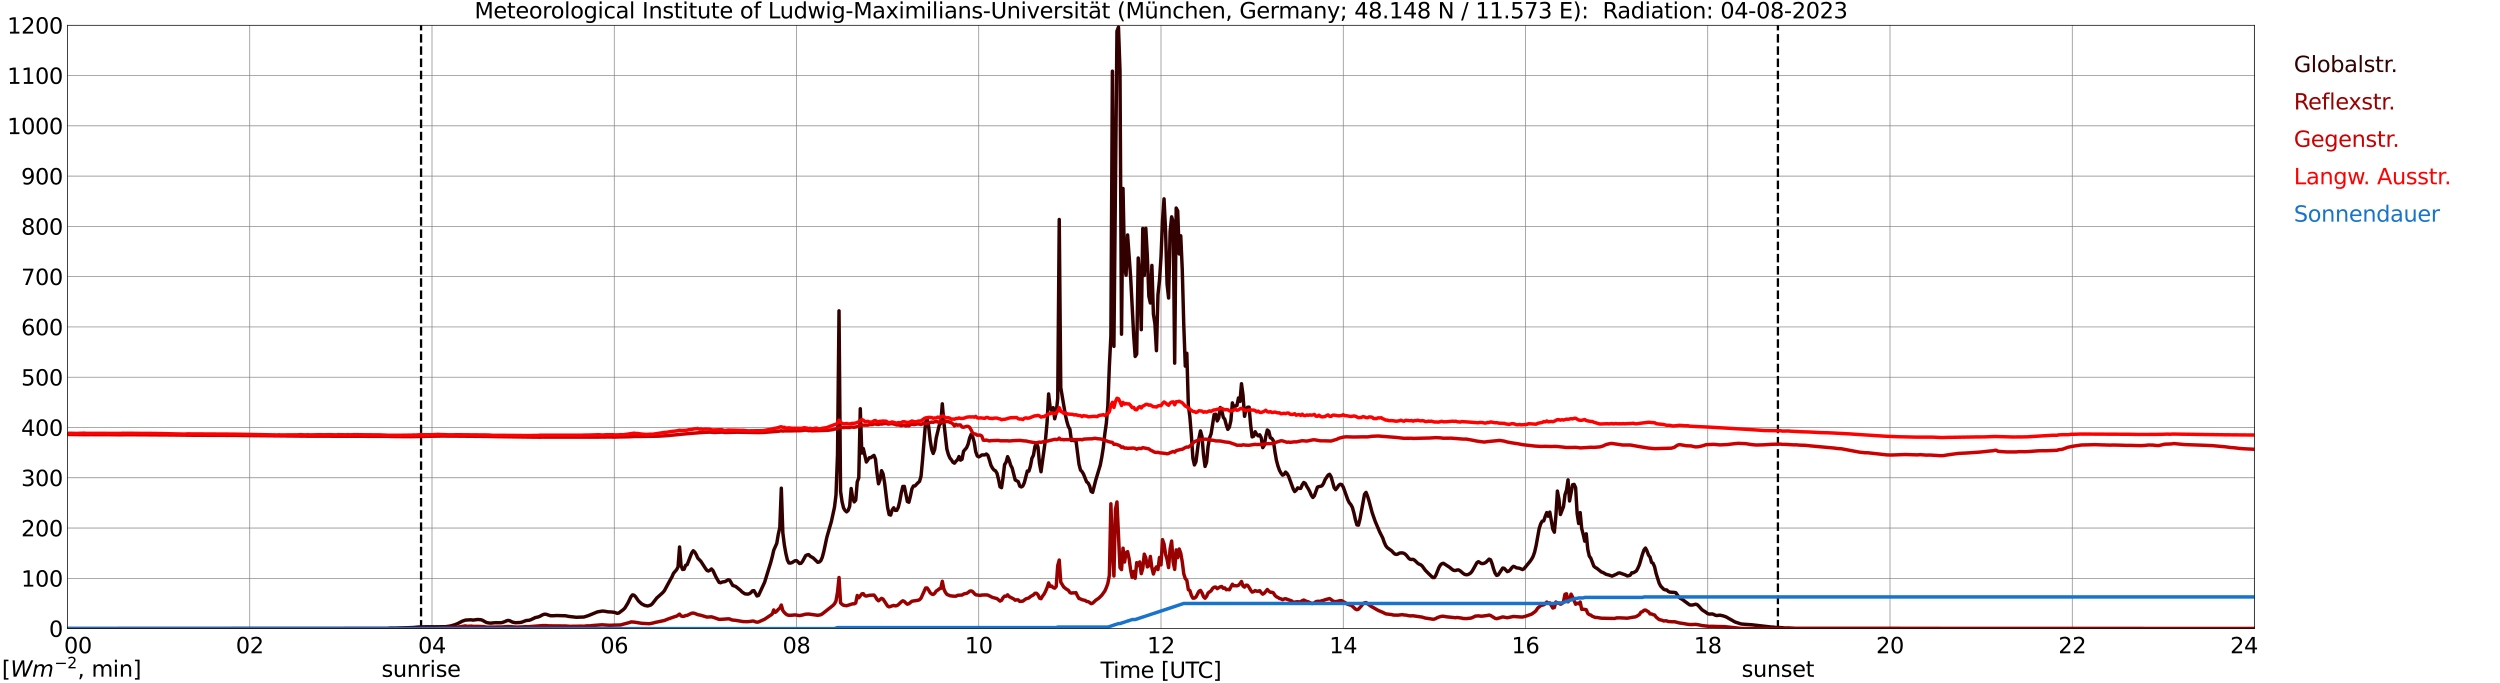<?xml version="1.0" encoding="utf-8" standalone="no"?>
<!DOCTYPE svg PUBLIC "-//W3C//DTD SVG 1.1//EN"
  "http://www.w3.org/Graphics/SVG/1.1/DTD/svg11.dtd">
<svg xmlns:xlink="http://www.w3.org/1999/xlink" width="1085.4pt" height="296.64pt" viewBox="0 0 1085.4 296.64" xmlns="http://www.w3.org/2000/svg" version="1.1">
 <defs>
  <style type="text/css">*{stroke-linejoin: round; stroke-linecap: butt}</style>
 </defs>
 <g id="figure_1">
  <g id="patch_1">
   <path d="M 0 296.64 
L 1085.4 296.64 
L 1085.4 0 
L 0 0 
z
" style="fill: #ffffff"/>
  </g>
  <g id="axes_1">
   <g id="patch_2">
    <path d="M 29.306 272.909 
L 978.814 272.909 
L 978.814 10.976 
L 29.306 10.976 
z
" style="fill: #ffffff"/>
   </g>
   <g id="patch_3">
    <path d="M 978.814 272.909 
L 978.814 272.909 
L 978.814 10.976 
L 978.814 10.976 
z
" clip-path="url(#pb20e8eba09)" style="fill: #d3d3d3; opacity: 0.25; stroke: #d3d3d3; stroke-linejoin: miter"/>
   </g>
   <g id="matplotlib.axis_1">
    <g id="xtick_1">
     <g id="line2d_1">
      <path d="M 29.306 272.909 
L 29.306 10.976 
" clip-path="url(#pb20e8eba09)" style="fill: none; stroke: #808080; stroke-width: 0.3; stroke-linecap: square"/>
     </g>
     <g id="line2d_2"/>
     <g id="text_1">
      <!--    00 -->
      <g transform="translate(18.733 283.627) scale(0.095 -0.095)">
       <defs>
        <path id="DejaVuSans-20" transform="scale(0.016)"/>
        <path id="DejaVuSans-30" d="M 2034 4250 
Q 1547 4250 1301 3770 
Q 1056 3291 1056 2328 
Q 1056 1369 1301 889 
Q 1547 409 2034 409 
Q 2525 409 2770 889 
Q 3016 1369 3016 2328 
Q 3016 3291 2770 3770 
Q 2525 4250 2034 4250 
z
M 2034 4750 
Q 2819 4750 3233 4129 
Q 3647 3509 3647 2328 
Q 3647 1150 3233 529 
Q 2819 -91 2034 -91 
Q 1250 -91 836 529 
Q 422 1150 422 2328 
Q 422 3509 836 4129 
Q 1250 4750 2034 4750 
z
" transform="scale(0.016)"/>
       </defs>
       <use xlink:href="#DejaVuSans-20"/>
       <use xlink:href="#DejaVuSans-20" transform="translate(31.787 0)"/>
       <use xlink:href="#DejaVuSans-20" transform="translate(63.574 0)"/>
       <use xlink:href="#DejaVuSans-30" transform="translate(95.361 0)"/>
       <use xlink:href="#DejaVuSans-30" transform="translate(158.984 0)"/>
      </g>
     </g>
    </g>
    <g id="xtick_2">
     <g id="line2d_3">
      <path d="M 108.431 272.909 
L 108.431 10.976 
" clip-path="url(#pb20e8eba09)" style="fill: none; stroke: #808080; stroke-width: 0.3; stroke-linecap: square"/>
     </g>
     <g id="line2d_4"/>
     <g id="text_2">
      <!-- 02 -->
      <g transform="translate(102.387 283.627) scale(0.095 -0.095)">
       <defs>
        <path id="DejaVuSans-32" d="M 1228 531 
L 3431 531 
L 3431 0 
L 469 0 
L 469 531 
Q 828 903 1448 1529 
Q 2069 2156 2228 2338 
Q 2531 2678 2651 2914 
Q 2772 3150 2772 3378 
Q 2772 3750 2511 3984 
Q 2250 4219 1831 4219 
Q 1534 4219 1204 4116 
Q 875 4013 500 3803 
L 500 4441 
Q 881 4594 1212 4672 
Q 1544 4750 1819 4750 
Q 2544 4750 2975 4387 
Q 3406 4025 3406 3419 
Q 3406 3131 3298 2873 
Q 3191 2616 2906 2266 
Q 2828 2175 2409 1742 
Q 1991 1309 1228 531 
z
" transform="scale(0.016)"/>
       </defs>
       <use xlink:href="#DejaVuSans-30"/>
       <use xlink:href="#DejaVuSans-32" transform="translate(63.623 0)"/>
      </g>
     </g>
    </g>
    <g id="xtick_3">
     <g id="line2d_5">
      <path d="M 187.557 272.909 
L 187.557 10.976 
" clip-path="url(#pb20e8eba09)" style="fill: none; stroke: #808080; stroke-width: 0.3; stroke-linecap: square"/>
     </g>
     <g id="line2d_6"/>
     <g id="text_3">
      <!-- 04 -->
      <g transform="translate(181.513 283.627) scale(0.095 -0.095)">
       <defs>
        <path id="DejaVuSans-34" d="M 2419 4116 
L 825 1625 
L 2419 1625 
L 2419 4116 
z
M 2253 4666 
L 3047 4666 
L 3047 1625 
L 3713 1625 
L 3713 1100 
L 3047 1100 
L 3047 0 
L 2419 0 
L 2419 1100 
L 313 1100 
L 313 1709 
L 2253 4666 
z
" transform="scale(0.016)"/>
       </defs>
       <use xlink:href="#DejaVuSans-30"/>
       <use xlink:href="#DejaVuSans-34" transform="translate(63.623 0)"/>
      </g>
     </g>
    </g>
    <g id="xtick_4">
     <g id="line2d_7">
      <path d="M 266.683 272.909 
L 266.683 10.976 
" clip-path="url(#pb20e8eba09)" style="fill: none; stroke: #808080; stroke-width: 0.3; stroke-linecap: square"/>
     </g>
     <g id="line2d_8"/>
     <g id="text_4">
      <!-- 06 -->
      <g transform="translate(260.638 283.627) scale(0.095 -0.095)">
       <defs>
        <path id="DejaVuSans-36" d="M 2113 2584 
Q 1688 2584 1439 2293 
Q 1191 2003 1191 1497 
Q 1191 994 1439 701 
Q 1688 409 2113 409 
Q 2538 409 2786 701 
Q 3034 994 3034 1497 
Q 3034 2003 2786 2293 
Q 2538 2584 2113 2584 
z
M 3366 4563 
L 3366 3988 
Q 3128 4100 2886 4159 
Q 2644 4219 2406 4219 
Q 1781 4219 1451 3797 
Q 1122 3375 1075 2522 
Q 1259 2794 1537 2939 
Q 1816 3084 2150 3084 
Q 2853 3084 3261 2657 
Q 3669 2231 3669 1497 
Q 3669 778 3244 343 
Q 2819 -91 2113 -91 
Q 1303 -91 875 529 
Q 447 1150 447 2328 
Q 447 3434 972 4092 
Q 1497 4750 2381 4750 
Q 2619 4750 2861 4703 
Q 3103 4656 3366 4563 
z
" transform="scale(0.016)"/>
       </defs>
       <use xlink:href="#DejaVuSans-30"/>
       <use xlink:href="#DejaVuSans-36" transform="translate(63.623 0)"/>
      </g>
     </g>
    </g>
    <g id="xtick_5">
     <g id="line2d_9">
      <path d="M 345.808 272.909 
L 345.808 10.976 
" clip-path="url(#pb20e8eba09)" style="fill: none; stroke: #808080; stroke-width: 0.3; stroke-linecap: square"/>
     </g>
     <g id="line2d_10"/>
     <g id="text_5">
      <!-- 08 -->
      <g transform="translate(339.764 283.627) scale(0.095 -0.095)">
       <defs>
        <path id="DejaVuSans-38" d="M 2034 2216 
Q 1584 2216 1326 1975 
Q 1069 1734 1069 1313 
Q 1069 891 1326 650 
Q 1584 409 2034 409 
Q 2484 409 2743 651 
Q 3003 894 3003 1313 
Q 3003 1734 2745 1975 
Q 2488 2216 2034 2216 
z
M 1403 2484 
Q 997 2584 770 2862 
Q 544 3141 544 3541 
Q 544 4100 942 4425 
Q 1341 4750 2034 4750 
Q 2731 4750 3128 4425 
Q 3525 4100 3525 3541 
Q 3525 3141 3298 2862 
Q 3072 2584 2669 2484 
Q 3125 2378 3379 2068 
Q 3634 1759 3634 1313 
Q 3634 634 3220 271 
Q 2806 -91 2034 -91 
Q 1263 -91 848 271 
Q 434 634 434 1313 
Q 434 1759 690 2068 
Q 947 2378 1403 2484 
z
M 1172 3481 
Q 1172 3119 1398 2916 
Q 1625 2713 2034 2713 
Q 2441 2713 2670 2916 
Q 2900 3119 2900 3481 
Q 2900 3844 2670 4047 
Q 2441 4250 2034 4250 
Q 1625 4250 1398 4047 
Q 1172 3844 1172 3481 
z
" transform="scale(0.016)"/>
       </defs>
       <use xlink:href="#DejaVuSans-30"/>
       <use xlink:href="#DejaVuSans-38" transform="translate(63.623 0)"/>
      </g>
     </g>
    </g>
    <g id="xtick_6">
     <g id="line2d_11">
      <path d="M 424.934 272.909 
L 424.934 10.976 
" clip-path="url(#pb20e8eba09)" style="fill: none; stroke: #808080; stroke-width: 0.3; stroke-linecap: square"/>
     </g>
     <g id="line2d_12"/>
     <g id="text_6">
      <!-- 10 -->
      <g transform="translate(418.89 283.627) scale(0.095 -0.095)">
       <defs>
        <path id="DejaVuSans-31" d="M 794 531 
L 1825 531 
L 1825 4091 
L 703 3866 
L 703 4441 
L 1819 4666 
L 2450 4666 
L 2450 531 
L 3481 531 
L 3481 0 
L 794 0 
L 794 531 
z
" transform="scale(0.016)"/>
       </defs>
       <use xlink:href="#DejaVuSans-31"/>
       <use xlink:href="#DejaVuSans-30" transform="translate(63.623 0)"/>
      </g>
     </g>
    </g>
    <g id="xtick_7">
     <g id="line2d_13">
      <path d="M 504.06 272.909 
L 504.06 10.976 
" clip-path="url(#pb20e8eba09)" style="fill: none; stroke: #808080; stroke-width: 0.3; stroke-linecap: square"/>
     </g>
     <g id="line2d_14"/>
     <g id="text_7">
      <!-- 12 -->
      <g transform="translate(498.015 283.627) scale(0.095 -0.095)">
       <use xlink:href="#DejaVuSans-31"/>
       <use xlink:href="#DejaVuSans-32" transform="translate(63.623 0)"/>
      </g>
     </g>
    </g>
    <g id="xtick_8">
     <g id="line2d_15">
      <path d="M 583.185 272.909 
L 583.185 10.976 
" clip-path="url(#pb20e8eba09)" style="fill: none; stroke: #808080; stroke-width: 0.3; stroke-linecap: square"/>
     </g>
     <g id="line2d_16"/>
     <g id="text_8">
      <!-- 14 -->
      <g transform="translate(577.141 283.627) scale(0.095 -0.095)">
       <use xlink:href="#DejaVuSans-31"/>
       <use xlink:href="#DejaVuSans-34" transform="translate(63.623 0)"/>
      </g>
     </g>
    </g>
    <g id="xtick_9">
     <g id="line2d_17">
      <path d="M 662.311 272.909 
L 662.311 10.976 
" clip-path="url(#pb20e8eba09)" style="fill: none; stroke: #808080; stroke-width: 0.3; stroke-linecap: square"/>
     </g>
     <g id="line2d_18"/>
     <g id="text_9">
      <!-- 16 -->
      <g transform="translate(656.267 283.627) scale(0.095 -0.095)">
       <use xlink:href="#DejaVuSans-31"/>
       <use xlink:href="#DejaVuSans-36" transform="translate(63.623 0)"/>
      </g>
     </g>
    </g>
    <g id="xtick_10">
     <g id="line2d_19">
      <path d="M 741.437 272.909 
L 741.437 10.976 
" clip-path="url(#pb20e8eba09)" style="fill: none; stroke: #808080; stroke-width: 0.3; stroke-linecap: square"/>
     </g>
     <g id="line2d_20"/>
     <g id="text_10">
      <!-- 18 -->
      <g transform="translate(735.392 283.627) scale(0.095 -0.095)">
       <use xlink:href="#DejaVuSans-31"/>
       <use xlink:href="#DejaVuSans-38" transform="translate(63.623 0)"/>
      </g>
     </g>
    </g>
    <g id="xtick_11">
     <g id="line2d_21">
      <path d="M 820.562 272.909 
L 820.562 10.976 
" clip-path="url(#pb20e8eba09)" style="fill: none; stroke: #808080; stroke-width: 0.3; stroke-linecap: square"/>
     </g>
     <g id="line2d_22"/>
     <g id="text_11">
      <!-- 20 -->
      <g transform="translate(814.518 283.627) scale(0.095 -0.095)">
       <use xlink:href="#DejaVuSans-32"/>
       <use xlink:href="#DejaVuSans-30" transform="translate(63.623 0)"/>
      </g>
     </g>
    </g>
    <g id="xtick_12">
     <g id="line2d_23">
      <path d="M 899.688 272.909 
L 899.688 10.976 
" clip-path="url(#pb20e8eba09)" style="fill: none; stroke: #808080; stroke-width: 0.3; stroke-linecap: square"/>
     </g>
     <g id="line2d_24"/>
     <g id="text_12">
      <!-- 22 -->
      <g transform="translate(893.644 283.627) scale(0.095 -0.095)">
       <use xlink:href="#DejaVuSans-32"/>
       <use xlink:href="#DejaVuSans-32" transform="translate(63.623 0)"/>
      </g>
     </g>
    </g>
    <g id="xtick_13">
     <g id="line2d_25">
      <path d="M 978.814 272.909 
L 978.814 10.976 
" clip-path="url(#pb20e8eba09)" style="fill: none; stroke: #808080; stroke-width: 0.3; stroke-linecap: square"/>
     </g>
     <g id="line2d_26"/>
     <g id="text_13">
      <!-- 24    -->
      <g transform="translate(968.241 283.627) scale(0.095 -0.095)">
       <use xlink:href="#DejaVuSans-32"/>
       <use xlink:href="#DejaVuSans-34" transform="translate(63.623 0)"/>
       <use xlink:href="#DejaVuSans-20" transform="translate(127.246 0)"/>
       <use xlink:href="#DejaVuSans-20" transform="translate(159.033 0)"/>
       <use xlink:href="#DejaVuSans-20" transform="translate(190.82 0)"/>
      </g>
     </g>
    </g>
    <g id="text_14">
     <!-- Time [UTC] -->
     <g transform="translate(477.806 294.322) scale(0.095 -0.095)">
      <defs>
       <path id="DejaVuSans-54" d="M -19 4666 
L 3928 4666 
L 3928 4134 
L 2272 4134 
L 2272 0 
L 1638 0 
L 1638 4134 
L -19 4134 
L -19 4666 
z
" transform="scale(0.016)"/>
       <path id="DejaVuSans-69" d="M 603 3500 
L 1178 3500 
L 1178 0 
L 603 0 
L 603 3500 
z
M 603 4863 
L 1178 4863 
L 1178 4134 
L 603 4134 
L 603 4863 
z
" transform="scale(0.016)"/>
       <path id="DejaVuSans-6d" d="M 3328 2828 
Q 3544 3216 3844 3400 
Q 4144 3584 4550 3584 
Q 5097 3584 5394 3201 
Q 5691 2819 5691 2113 
L 5691 0 
L 5113 0 
L 5113 2094 
Q 5113 2597 4934 2840 
Q 4756 3084 4391 3084 
Q 3944 3084 3684 2787 
Q 3425 2491 3425 1978 
L 3425 0 
L 2847 0 
L 2847 2094 
Q 2847 2600 2669 2842 
Q 2491 3084 2119 3084 
Q 1678 3084 1418 2786 
Q 1159 2488 1159 1978 
L 1159 0 
L 581 0 
L 581 3500 
L 1159 3500 
L 1159 2956 
Q 1356 3278 1631 3431 
Q 1906 3584 2284 3584 
Q 2666 3584 2933 3390 
Q 3200 3197 3328 2828 
z
" transform="scale(0.016)"/>
       <path id="DejaVuSans-65" d="M 3597 1894 
L 3597 1613 
L 953 1613 
Q 991 1019 1311 708 
Q 1631 397 2203 397 
Q 2534 397 2845 478 
Q 3156 559 3463 722 
L 3463 178 
Q 3153 47 2828 -22 
Q 2503 -91 2169 -91 
Q 1331 -91 842 396 
Q 353 884 353 1716 
Q 353 2575 817 3079 
Q 1281 3584 2069 3584 
Q 2775 3584 3186 3129 
Q 3597 2675 3597 1894 
z
M 3022 2063 
Q 3016 2534 2758 2815 
Q 2500 3097 2075 3097 
Q 1594 3097 1305 2825 
Q 1016 2553 972 2059 
L 3022 2063 
z
" transform="scale(0.016)"/>
       <path id="DejaVuSans-5b" d="M 550 4863 
L 1875 4863 
L 1875 4416 
L 1125 4416 
L 1125 -397 
L 1875 -397 
L 1875 -844 
L 550 -844 
L 550 4863 
z
" transform="scale(0.016)"/>
       <path id="DejaVuSans-55" d="M 556 4666 
L 1191 4666 
L 1191 1831 
Q 1191 1081 1462 751 
Q 1734 422 2344 422 
Q 2950 422 3222 751 
Q 3494 1081 3494 1831 
L 3494 4666 
L 4128 4666 
L 4128 1753 
Q 4128 841 3676 375 
Q 3225 -91 2344 -91 
Q 1459 -91 1007 375 
Q 556 841 556 1753 
L 556 4666 
z
" transform="scale(0.016)"/>
       <path id="DejaVuSans-43" d="M 4122 4306 
L 4122 3641 
Q 3803 3938 3442 4084 
Q 3081 4231 2675 4231 
Q 1875 4231 1450 3742 
Q 1025 3253 1025 2328 
Q 1025 1406 1450 917 
Q 1875 428 2675 428 
Q 3081 428 3442 575 
Q 3803 722 4122 1019 
L 4122 359 
Q 3791 134 3420 21 
Q 3050 -91 2638 -91 
Q 1578 -91 968 557 
Q 359 1206 359 2328 
Q 359 3453 968 4101 
Q 1578 4750 2638 4750 
Q 3056 4750 3426 4639 
Q 3797 4528 4122 4306 
z
" transform="scale(0.016)"/>
       <path id="DejaVuSans-5d" d="M 1947 4863 
L 1947 -844 
L 622 -844 
L 622 -397 
L 1369 -397 
L 1369 4416 
L 622 4416 
L 622 4863 
L 1947 4863 
z
" transform="scale(0.016)"/>
      </defs>
      <use xlink:href="#DejaVuSans-54"/>
      <use xlink:href="#DejaVuSans-69" transform="translate(57.959 0)"/>
      <use xlink:href="#DejaVuSans-6d" transform="translate(85.742 0)"/>
      <use xlink:href="#DejaVuSans-65" transform="translate(183.154 0)"/>
      <use xlink:href="#DejaVuSans-20" transform="translate(244.678 0)"/>
      <use xlink:href="#DejaVuSans-5b" transform="translate(276.465 0)"/>
      <use xlink:href="#DejaVuSans-55" transform="translate(315.479 0)"/>
      <use xlink:href="#DejaVuSans-54" transform="translate(388.672 0)"/>
      <use xlink:href="#DejaVuSans-43" transform="translate(443.881 0)"/>
      <use xlink:href="#DejaVuSans-5d" transform="translate(513.705 0)"/>
     </g>
    </g>
   </g>
   <g id="matplotlib.axis_2">
    <g id="ytick_1">
     <g id="line2d_27">
      <path d="M 29.306 272.909 
L 978.814 272.909 
" clip-path="url(#pb20e8eba09)" style="fill: none; stroke: #808080; stroke-width: 0.3; stroke-linecap: square"/>
     </g>
     <g id="line2d_28"/>
     <g id="text_15">
      <!-- 0 -->
      <g transform="translate(21.261 276.518) scale(0.095 -0.095)">
       <use xlink:href="#DejaVuSans-30"/>
      </g>
     </g>
    </g>
    <g id="ytick_2">
     <g id="line2d_29">
      <path d="M 29.306 251.081 
L 978.814 251.081 
" clip-path="url(#pb20e8eba09)" style="fill: none; stroke: #808080; stroke-width: 0.3; stroke-linecap: square"/>
     </g>
     <g id="line2d_30"/>
     <g id="text_16">
      <!-- 100 -->
      <g transform="translate(9.173 254.69) scale(0.095 -0.095)">
       <use xlink:href="#DejaVuSans-31"/>
       <use xlink:href="#DejaVuSans-30" transform="translate(63.623 0)"/>
       <use xlink:href="#DejaVuSans-30" transform="translate(127.246 0)"/>
      </g>
     </g>
    </g>
    <g id="ytick_3">
     <g id="line2d_31">
      <path d="M 29.306 229.253 
L 978.814 229.253 
" clip-path="url(#pb20e8eba09)" style="fill: none; stroke: #808080; stroke-width: 0.3; stroke-linecap: square"/>
     </g>
     <g id="line2d_32"/>
     <g id="text_17">
      <!-- 200 -->
      <g transform="translate(9.173 232.863) scale(0.095 -0.095)">
       <use xlink:href="#DejaVuSans-32"/>
       <use xlink:href="#DejaVuSans-30" transform="translate(63.623 0)"/>
       <use xlink:href="#DejaVuSans-30" transform="translate(127.246 0)"/>
      </g>
     </g>
    </g>
    <g id="ytick_4">
     <g id="line2d_33">
      <path d="M 29.306 207.426 
L 978.814 207.426 
" clip-path="url(#pb20e8eba09)" style="fill: none; stroke: #808080; stroke-width: 0.3; stroke-linecap: square"/>
     </g>
     <g id="line2d_34"/>
     <g id="text_18">
      <!-- 300 -->
      <g transform="translate(9.173 211.035) scale(0.095 -0.095)">
       <defs>
        <path id="DejaVuSans-33" d="M 2597 2516 
Q 3050 2419 3304 2112 
Q 3559 1806 3559 1356 
Q 3559 666 3084 287 
Q 2609 -91 1734 -91 
Q 1441 -91 1130 -33 
Q 819 25 488 141 
L 488 750 
Q 750 597 1062 519 
Q 1375 441 1716 441 
Q 2309 441 2620 675 
Q 2931 909 2931 1356 
Q 2931 1769 2642 2001 
Q 2353 2234 1838 2234 
L 1294 2234 
L 1294 2753 
L 1863 2753 
Q 2328 2753 2575 2939 
Q 2822 3125 2822 3475 
Q 2822 3834 2567 4026 
Q 2313 4219 1838 4219 
Q 1578 4219 1281 4162 
Q 984 4106 628 3988 
L 628 4550 
Q 988 4650 1302 4700 
Q 1616 4750 1894 4750 
Q 2613 4750 3031 4423 
Q 3450 4097 3450 3541 
Q 3450 3153 3228 2886 
Q 3006 2619 2597 2516 
z
" transform="scale(0.016)"/>
       </defs>
       <use xlink:href="#DejaVuSans-33"/>
       <use xlink:href="#DejaVuSans-30" transform="translate(63.623 0)"/>
       <use xlink:href="#DejaVuSans-30" transform="translate(127.246 0)"/>
      </g>
     </g>
    </g>
    <g id="ytick_5">
     <g id="line2d_35">
      <path d="M 29.306 185.598 
L 978.814 185.598 
" clip-path="url(#pb20e8eba09)" style="fill: none; stroke: #808080; stroke-width: 0.3; stroke-linecap: square"/>
     </g>
     <g id="line2d_36"/>
     <g id="text_19">
      <!-- 400 -->
      <g transform="translate(9.173 189.207) scale(0.095 -0.095)">
       <use xlink:href="#DejaVuSans-34"/>
       <use xlink:href="#DejaVuSans-30" transform="translate(63.623 0)"/>
       <use xlink:href="#DejaVuSans-30" transform="translate(127.246 0)"/>
      </g>
     </g>
    </g>
    <g id="ytick_6">
     <g id="line2d_37">
      <path d="M 29.306 163.77 
L 978.814 163.77 
" clip-path="url(#pb20e8eba09)" style="fill: none; stroke: #808080; stroke-width: 0.3; stroke-linecap: square"/>
     </g>
     <g id="line2d_38"/>
     <g id="text_20">
      <!-- 500 -->
      <g transform="translate(9.173 167.379) scale(0.095 -0.095)">
       <defs>
        <path id="DejaVuSans-35" d="M 691 4666 
L 3169 4666 
L 3169 4134 
L 1269 4134 
L 1269 2991 
Q 1406 3038 1543 3061 
Q 1681 3084 1819 3084 
Q 2600 3084 3056 2656 
Q 3513 2228 3513 1497 
Q 3513 744 3044 326 
Q 2575 -91 1722 -91 
Q 1428 -91 1123 -41 
Q 819 9 494 109 
L 494 744 
Q 775 591 1075 516 
Q 1375 441 1709 441 
Q 2250 441 2565 725 
Q 2881 1009 2881 1497 
Q 2881 1984 2565 2268 
Q 2250 2553 1709 2553 
Q 1456 2553 1204 2497 
Q 953 2441 691 2322 
L 691 4666 
z
" transform="scale(0.016)"/>
       </defs>
       <use xlink:href="#DejaVuSans-35"/>
       <use xlink:href="#DejaVuSans-30" transform="translate(63.623 0)"/>
       <use xlink:href="#DejaVuSans-30" transform="translate(127.246 0)"/>
      </g>
     </g>
    </g>
    <g id="ytick_7">
     <g id="line2d_39">
      <path d="M 29.306 141.942 
L 978.814 141.942 
" clip-path="url(#pb20e8eba09)" style="fill: none; stroke: #808080; stroke-width: 0.3; stroke-linecap: square"/>
     </g>
     <g id="line2d_40"/>
     <g id="text_21">
      <!-- 600 -->
      <g transform="translate(9.173 145.551) scale(0.095 -0.095)">
       <use xlink:href="#DejaVuSans-36"/>
       <use xlink:href="#DejaVuSans-30" transform="translate(63.623 0)"/>
       <use xlink:href="#DejaVuSans-30" transform="translate(127.246 0)"/>
      </g>
     </g>
    </g>
    <g id="ytick_8">
     <g id="line2d_41">
      <path d="M 29.306 120.114 
L 978.814 120.114 
" clip-path="url(#pb20e8eba09)" style="fill: none; stroke: #808080; stroke-width: 0.3; stroke-linecap: square"/>
     </g>
     <g id="line2d_42"/>
     <g id="text_22">
      <!-- 700 -->
      <g transform="translate(9.173 123.724) scale(0.095 -0.095)">
       <defs>
        <path id="DejaVuSans-37" d="M 525 4666 
L 3525 4666 
L 3525 4397 
L 1831 0 
L 1172 0 
L 2766 4134 
L 525 4134 
L 525 4666 
z
" transform="scale(0.016)"/>
       </defs>
       <use xlink:href="#DejaVuSans-37"/>
       <use xlink:href="#DejaVuSans-30" transform="translate(63.623 0)"/>
       <use xlink:href="#DejaVuSans-30" transform="translate(127.246 0)"/>
      </g>
     </g>
    </g>
    <g id="ytick_9">
     <g id="line2d_43">
      <path d="M 29.306 98.287 
L 978.814 98.287 
" clip-path="url(#pb20e8eba09)" style="fill: none; stroke: #808080; stroke-width: 0.3; stroke-linecap: square"/>
     </g>
     <g id="line2d_44"/>
     <g id="text_23">
      <!-- 800 -->
      <g transform="translate(9.173 101.896) scale(0.095 -0.095)">
       <use xlink:href="#DejaVuSans-38"/>
       <use xlink:href="#DejaVuSans-30" transform="translate(63.623 0)"/>
       <use xlink:href="#DejaVuSans-30" transform="translate(127.246 0)"/>
      </g>
     </g>
    </g>
    <g id="ytick_10">
     <g id="line2d_45">
      <path d="M 29.306 76.459 
L 978.814 76.459 
" clip-path="url(#pb20e8eba09)" style="fill: none; stroke: #808080; stroke-width: 0.3; stroke-linecap: square"/>
     </g>
     <g id="line2d_46"/>
     <g id="text_24">
      <!-- 900 -->
      <g transform="translate(9.173 80.068) scale(0.095 -0.095)">
       <defs>
        <path id="DejaVuSans-39" d="M 703 97 
L 703 672 
Q 941 559 1184 500 
Q 1428 441 1663 441 
Q 2288 441 2617 861 
Q 2947 1281 2994 2138 
Q 2813 1869 2534 1725 
Q 2256 1581 1919 1581 
Q 1219 1581 811 2004 
Q 403 2428 403 3163 
Q 403 3881 828 4315 
Q 1253 4750 1959 4750 
Q 2769 4750 3195 4129 
Q 3622 3509 3622 2328 
Q 3622 1225 3098 567 
Q 2575 -91 1691 -91 
Q 1453 -91 1209 -44 
Q 966 3 703 97 
z
M 1959 2075 
Q 2384 2075 2632 2365 
Q 2881 2656 2881 3163 
Q 2881 3666 2632 3958 
Q 2384 4250 1959 4250 
Q 1534 4250 1286 3958 
Q 1038 3666 1038 3163 
Q 1038 2656 1286 2365 
Q 1534 2075 1959 2075 
z
" transform="scale(0.016)"/>
       </defs>
       <use xlink:href="#DejaVuSans-39"/>
       <use xlink:href="#DejaVuSans-30" transform="translate(63.623 0)"/>
       <use xlink:href="#DejaVuSans-30" transform="translate(127.246 0)"/>
      </g>
     </g>
    </g>
    <g id="ytick_11">
     <g id="line2d_47">
      <path d="M 29.306 54.631 
L 978.814 54.631 
" clip-path="url(#pb20e8eba09)" style="fill: none; stroke: #808080; stroke-width: 0.3; stroke-linecap: square"/>
     </g>
     <g id="line2d_48"/>
     <g id="text_25">
      <!-- 1000 -->
      <g transform="translate(3.128 58.24) scale(0.095 -0.095)">
       <use xlink:href="#DejaVuSans-31"/>
       <use xlink:href="#DejaVuSans-30" transform="translate(63.623 0)"/>
       <use xlink:href="#DejaVuSans-30" transform="translate(127.246 0)"/>
       <use xlink:href="#DejaVuSans-30" transform="translate(190.869 0)"/>
      </g>
     </g>
    </g>
    <g id="ytick_12">
     <g id="line2d_49">
      <path d="M 29.306 32.803 
L 978.814 32.803 
" clip-path="url(#pb20e8eba09)" style="fill: none; stroke: #808080; stroke-width: 0.3; stroke-linecap: square"/>
     </g>
     <g id="line2d_50"/>
     <g id="text_26">
      <!-- 1100 -->
      <g transform="translate(3.128 36.413) scale(0.095 -0.095)">
       <use xlink:href="#DejaVuSans-31"/>
       <use xlink:href="#DejaVuSans-31" transform="translate(63.623 0)"/>
       <use xlink:href="#DejaVuSans-30" transform="translate(127.246 0)"/>
       <use xlink:href="#DejaVuSans-30" transform="translate(190.869 0)"/>
      </g>
     </g>
    </g>
    <g id="ytick_13">
     <g id="line2d_51">
      <path d="M 29.306 10.976 
L 978.814 10.976 
" clip-path="url(#pb20e8eba09)" style="fill: none; stroke: #808080; stroke-width: 0.3; stroke-linecap: square"/>
     </g>
     <g id="line2d_52"/>
     <g id="text_27">
      <!-- 1200 -->
      <g transform="translate(3.128 14.585) scale(0.095 -0.095)">
       <use xlink:href="#DejaVuSans-31"/>
       <use xlink:href="#DejaVuSans-32" transform="translate(63.623 0)"/>
       <use xlink:href="#DejaVuSans-30" transform="translate(127.246 0)"/>
       <use xlink:href="#DejaVuSans-30" transform="translate(190.869 0)"/>
      </g>
     </g>
    </g>
   </g>
   <g id="line2d_53">
    <path d="M 182.81 272.909 
L 182.81 10.976 
" clip-path="url(#pb20e8eba09)" style="fill: none; stroke-dasharray: 3.7,1.6; stroke-dashoffset: 0; stroke: #000000"/>
   </g>
   <g id="line2d_54">
    <path d="M 771.9 272.909 
L 771.9 10.976 
" clip-path="url(#pb20e8eba09)" style="fill: none; stroke-dasharray: 3.7,1.6; stroke-dashoffset: 0; stroke: #000000"/>
   </g>
   <g id="line2d_55">
    <path d="M 29.306 272.909 
L 168.435 272.909 
L 169.094 272.754 
L 171.732 272.732 
L 179.645 272.429 
L 181.623 272.226 
L 184.92 272.125 
L 186.898 272.125 
L 188.876 272.145 
L 193.492 272.084 
L 195.47 271.8 
L 197.448 271.254 
L 198.767 270.706 
L 200.745 269.672 
L 202.063 269.226 
L 204.042 269.104 
L 204.701 269.104 
L 205.36 269.226 
L 207.339 268.962 
L 208.657 269.045 
L 209.317 269.226 
L 211.295 270.32 
L 212.614 270.523 
L 213.273 270.523 
L 214.592 270.381 
L 215.91 270.361 
L 217.229 270.381 
L 217.889 270.32 
L 219.207 269.875 
L 219.867 269.552 
L 220.526 269.368 
L 221.186 269.449 
L 222.504 270.097 
L 223.823 270.361 
L 225.801 270.261 
L 226.461 270.139 
L 228.439 269.41 
L 229.757 269.288 
L 230.417 269.085 
L 232.395 268.133 
L 233.714 267.849 
L 234.373 267.585 
L 235.692 266.876 
L 236.351 266.673 
L 237.011 266.673 
L 238.989 267.321 
L 240.308 267.321 
L 241.626 267.24 
L 245.583 267.343 
L 246.901 267.626 
L 250.198 267.991 
L 253.495 267.888 
L 255.473 267.26 
L 259.43 265.64 
L 260.748 265.437 
L 261.408 265.315 
L 262.067 265.315 
L 264.045 265.64 
L 265.364 265.699 
L 266.683 265.841 
L 268.002 266.288 
L 268.661 266.147 
L 270.639 264.647 
L 271.298 263.977 
L 272.617 261.809 
L 273.936 259.053 
L 274.595 258.282 
L 275.255 258.404 
L 275.914 259.053 
L 277.233 260.938 
L 278.552 262.154 
L 279.87 262.842 
L 281.189 263.106 
L 282.508 262.7 
L 283.167 262.174 
L 285.145 259.62 
L 286.464 258.444 
L 287.783 257.25 
L 288.442 256.459 
L 291.08 251.594 
L 291.739 250.459 
L 292.399 248.918 
L 293.717 247.379 
L 294.377 246.141 
L 295.036 237.489 
L 295.696 245.635 
L 296.355 247.237 
L 297.014 247.135 
L 297.674 245.432 
L 298.333 245.17 
L 300.311 240.062 
L 300.971 239.111 
L 301.63 239.698 
L 302.289 240.811 
L 302.949 242.313 
L 304.267 243.671 
L 306.246 246.731 
L 306.905 247.643 
L 307.564 247.905 
L 308.224 247.582 
L 308.883 247.015 
L 309.543 247.724 
L 310.861 250.54 
L 312.18 252.81 
L 312.839 253.013 
L 313.499 252.709 
L 314.818 252.487 
L 316.136 251.716 
L 316.796 251.878 
L 318.114 254.167 
L 319.433 254.635 
L 321.411 256.235 
L 322.071 256.924 
L 323.39 257.817 
L 324.708 257.959 
L 325.368 257.734 
L 326.027 257.269 
L 326.686 256.518 
L 327.346 256.438 
L 328.665 258.749 
L 329.324 258.505 
L 331.961 252.81 
L 334.599 244.258 
L 335.258 241.804 
L 335.918 238.908 
L 337.236 235.906 
L 337.896 232.017 
L 338.555 229.076 
L 339.215 211.953 
L 339.874 231.307 
L 340.533 236.596 
L 341.193 240.327 
L 341.852 243.142 
L 342.512 244.419 
L 343.171 244.461 
L 343.83 244.258 
L 345.149 243.468 
L 345.808 243.406 
L 346.468 243.932 
L 347.127 244.664 
L 347.787 244.541 
L 348.446 243.71 
L 349.765 241.259 
L 350.424 240.914 
L 351.083 240.791 
L 351.743 241.462 
L 353.062 242.23 
L 355.04 244.135 
L 355.699 243.994 
L 356.359 243.426 
L 357.018 241.907 
L 357.677 239.392 
L 358.996 233.213 
L 360.974 226.341 
L 362.293 220.241 
L 362.952 214.93 
L 363.612 197.42 
L 364.271 134.957 
L 364.93 213.288 
L 365.59 217.87 
L 366.249 220.566 
L 366.909 221.64 
L 367.568 222.227 
L 368.227 221.62 
L 368.887 219.856 
L 369.546 212.094 
L 370.206 216.309 
L 370.865 217.909 
L 371.524 217.141 
L 372.184 209.196 
L 372.843 207.493 
L 373.502 177.456 
L 374.162 196.71 
L 374.821 194.765 
L 376.14 200.583 
L 377.459 198.697 
L 378.118 198.697 
L 378.777 198.129 
L 379.437 197.723 
L 380.096 199.345 
L 380.756 205.385 
L 381.415 210.047 
L 382.074 208.264 
L 382.734 204.352 
L 383.393 205.73 
L 384.053 209.6 
L 385.371 220.382 
L 386.031 223.382 
L 386.69 223.626 
L 387.349 221.376 
L 388.009 220.463 
L 388.668 221.579 
L 389.328 221.579 
L 389.987 220.321 
L 390.646 217.586 
L 391.306 213.937 
L 391.965 211.202 
L 392.624 211.182 
L 393.943 217.748 
L 394.603 218.051 
L 395.262 215.397 
L 395.921 212.236 
L 396.581 210.999 
L 397.24 210.979 
L 398.559 209.58 
L 399.218 209.012 
L 399.878 206.703 
L 400.537 199.589 
L 401.856 183.234 
L 402.515 181.876 
L 403.175 185.137 
L 403.834 191.057 
L 404.493 195.088 
L 405.153 196.872 
L 405.812 195.11 
L 406.471 190.125 
L 407.79 184.591 
L 408.45 183.699 
L 409.109 175.328 
L 409.768 183.151 
L 411.087 194.968 
L 411.746 197.319 
L 412.406 198.838 
L 413.065 199.67 
L 413.725 200.703 
L 414.384 201.089 
L 415.043 200.238 
L 415.703 199.629 
L 416.362 198.21 
L 417.022 199.771 
L 417.681 199.367 
L 418.34 195.92 
L 419.659 194.379 
L 420.318 192.818 
L 420.978 190.144 
L 421.637 188.584 
L 422.297 189.557 
L 422.956 191.967 
L 423.615 196.103 
L 424.275 197.948 
L 424.934 198.352 
L 425.593 198.029 
L 426.253 197.522 
L 427.572 197.5 
L 428.231 197.116 
L 428.89 197.684 
L 429.55 199.629 
L 430.209 201.94 
L 430.869 203.195 
L 431.528 204.047 
L 432.187 204.391 
L 432.847 205.465 
L 433.506 208.08 
L 434.165 211.324 
L 434.825 211.728 
L 435.484 207.351 
L 436.144 201.696 
L 436.803 200.683 
L 437.462 198.271 
L 438.122 199.731 
L 438.781 201.96 
L 439.44 203.195 
L 440.759 208.364 
L 442.078 209.115 
L 442.737 211.04 
L 443.397 211.405 
L 444.056 211.018 
L 444.716 209.58 
L 446.034 204.494 
L 446.694 204.553 
L 447.353 202.427 
L 448.012 198.961 
L 448.672 197.684 
L 449.331 193.894 
L 449.991 192.373 
L 450.65 194.117 
L 451.309 201.231 
L 451.969 204.817 
L 453.947 190.489 
L 454.606 183.293 
L 455.266 171.032 
L 455.925 176.849 
L 456.584 178.246 
L 457.244 176.991 
L 457.903 181.815 
L 458.563 179.119 
L 459.222 173.018 
L 459.881 95.294 
L 460.541 168.275 
L 462.519 180.032 
L 463.178 182.95 
L 463.838 185.159 
L 464.497 186.333 
L 465.156 191.238 
L 465.816 191.177 
L 466.475 191.319 
L 467.134 191.199 
L 468.453 201.534 
L 469.113 204.088 
L 469.772 204.756 
L 470.431 205.871 
L 471.75 209.174 
L 472.409 209.702 
L 473.069 210.999 
L 473.728 213.35 
L 474.388 213.756 
L 475.706 208.526 
L 477.685 201.94 
L 478.344 198.535 
L 479.003 194.379 
L 479.663 188.422 
L 480.322 183.78 
L 480.981 176.221 
L 481.641 158.972 
L 482.3 145.86 
L 482.96 30.904 
L 483.619 150.381 
L 484.938 13.536 
L 485.597 11.792 
L 486.256 30.682 
L 486.916 145.109 
L 487.575 81.837 
L 488.235 115.683 
L 488.894 119.473 
L 489.553 102.002 
L 490.872 120.283 
L 492.191 145.496 
L 492.85 154.757 
L 493.51 153.745 
L 494.169 112.014 
L 494.828 120.911 
L 495.488 143.145 
L 496.147 99.186 
L 496.807 119.595 
L 497.466 99.125 
L 498.125 111.121 
L 498.785 128.654 
L 499.444 131.552 
L 500.103 115.236 
L 500.763 136.354 
L 501.422 140.611 
L 502.082 152.245 
L 502.741 127.986 
L 503.4 121.743 
L 504.06 111.65 
L 504.719 95.639 
L 505.379 86.336 
L 506.038 100.096 
L 506.697 123.343 
L 507.357 129.383 
L 508.016 100.583 
L 508.675 94.139 
L 509.335 96.327 
L 509.994 157.676 
L 510.654 90.328 
L 511.313 91.605 
L 511.972 110.27 
L 512.632 102.366 
L 513.291 117.08 
L 513.95 141.281 
L 514.61 158.972 
L 515.269 153.38 
L 515.929 176.037 
L 516.588 180.903 
L 517.247 189.029 
L 517.907 198.941 
L 518.566 201.859 
L 519.226 200.521 
L 520.544 190.286 
L 521.204 187.084 
L 521.863 189.577 
L 522.522 197.562 
L 523.182 202.508 
L 523.841 200.683 
L 524.501 193.833 
L 525.16 190.083 
L 525.819 188.32 
L 527.138 179.929 
L 527.797 179.807 
L 528.457 182.747 
L 529.116 181.49 
L 529.776 176.95 
L 530.435 178.207 
L 531.094 181.167 
L 531.754 182.038 
L 532.413 184.55 
L 533.073 186.414 
L 533.732 185.504 
L 534.391 182.644 
L 535.051 174.924 
L 535.71 177.639 
L 536.369 176.179 
L 537.029 176.059 
L 537.688 172.776 
L 538.348 174.295 
L 539.007 166.595 
L 539.666 171.538 
L 540.326 180.741 
L 540.985 177.659 
L 541.644 176.808 
L 542.304 176.788 
L 542.963 184.327 
L 543.623 189.677 
L 544.282 189.394 
L 544.941 187.449 
L 545.601 188.564 
L 546.26 189.232 
L 546.919 188.765 
L 547.579 190.083 
L 548.238 194.34 
L 548.898 193.327 
L 549.557 189.435 
L 550.216 186.678 
L 550.876 187.246 
L 551.535 190.083 
L 552.195 190.347 
L 552.854 191.38 
L 553.513 196.062 
L 554.173 199.851 
L 554.832 202.305 
L 555.491 204.188 
L 556.151 205.385 
L 556.81 206.277 
L 557.47 206.033 
L 558.129 204.959 
L 558.788 205.568 
L 559.448 206.764 
L 561.426 212.215 
L 562.085 213.411 
L 562.745 212.843 
L 563.404 211.811 
L 564.063 212.053 
L 564.723 212.033 
L 565.382 210.473 
L 566.042 209.48 
L 566.701 209.883 
L 567.36 211.202 
L 568.02 212.236 
L 568.679 213.491 
L 569.338 215.052 
L 569.998 215.984 
L 570.657 215.235 
L 571.976 211.505 
L 572.635 211.243 
L 573.295 211.141 
L 573.954 210.898 
L 574.613 209.925 
L 575.273 208.283 
L 576.592 206.277 
L 577.251 205.913 
L 577.91 206.987 
L 579.229 211.728 
L 579.889 212.601 
L 580.548 211.769 
L 581.207 210.735 
L 581.867 210.25 
L 582.526 210.392 
L 583.185 211.466 
L 584.504 215.113 
L 585.164 216.977 
L 585.823 218.274 
L 586.482 219.066 
L 587.142 220.282 
L 587.801 222.633 
L 588.46 225.612 
L 589.12 227.882 
L 589.779 228.003 
L 590.439 225.429 
L 592.417 214.607 
L 593.076 213.775 
L 593.736 215.417 
L 594.395 217.525 
L 595.714 222.491 
L 597.032 226.3 
L 599.011 230.962 
L 600.329 233.577 
L 600.989 235.481 
L 601.648 236.921 
L 602.307 237.773 
L 604.286 239.231 
L 604.945 239.982 
L 605.604 240.549 
L 606.264 240.711 
L 606.923 240.527 
L 607.582 240.143 
L 608.242 240.043 
L 608.901 240.062 
L 609.561 240.244 
L 610.22 240.691 
L 610.879 241.4 
L 611.539 242.291 
L 612.198 242.819 
L 612.858 242.9 
L 613.517 242.839 
L 614.176 243.223 
L 615.495 244.522 
L 616.154 244.947 
L 616.814 245.19 
L 617.473 245.738 
L 618.792 247.56 
L 620.111 248.898 
L 621.429 250.175 
L 622.089 250.762 
L 622.748 250.743 
L 623.408 249.73 
L 624.726 246.386 
L 625.386 245.27 
L 626.045 244.703 
L 626.705 244.581 
L 629.342 246.283 
L 630.661 247.379 
L 631.32 247.682 
L 631.98 247.682 
L 632.639 247.46 
L 633.298 247.44 
L 633.958 247.844 
L 635.276 248.979 
L 635.936 249.385 
L 636.595 249.527 
L 637.255 249.485 
L 637.914 249.162 
L 638.573 248.695 
L 639.233 247.844 
L 641.211 244.297 
L 641.87 243.852 
L 643.189 244.664 
L 643.848 244.683 
L 644.508 244.48 
L 645.167 244.116 
L 646.486 242.758 
L 647.145 243.042 
L 647.805 244.744 
L 648.464 247.054 
L 649.123 248.879 
L 649.783 249.811 
L 650.442 249.608 
L 652.42 246.628 
L 653.08 246.75 
L 654.399 248.169 
L 655.058 247.966 
L 655.717 247.379 
L 656.377 246.467 
L 657.036 245.899 
L 657.695 246.102 
L 658.355 246.528 
L 659.674 246.709 
L 660.992 247.276 
L 661.652 246.934 
L 664.289 243.729 
L 664.949 242.778 
L 665.608 241.582 
L 666.267 239.698 
L 666.927 236.819 
L 668.246 229.502 
L 668.905 227.435 
L 669.564 226.261 
L 670.224 226.138 
L 670.883 224.152 
L 671.542 222.53 
L 672.202 224.132 
L 672.861 222.327 
L 674.18 229.766 
L 674.839 231.063 
L 675.499 223.971 
L 676.158 213.208 
L 676.817 216.674 
L 677.477 223.382 
L 678.796 219.998 
L 679.455 214.768 
L 680.114 212.804 
L 680.774 208.344 
L 681.433 217.506 
L 682.752 210.473 
L 683.411 210.309 
L 684.071 211.728 
L 684.73 222.956 
L 685.389 227.274 
L 686.049 222.552 
L 686.708 229.482 
L 687.368 231.995 
L 688.027 234.955 
L 688.686 231.753 
L 689.346 238.502 
L 690.005 241.44 
L 690.664 242.352 
L 691.983 245.818 
L 692.643 246.386 
L 693.302 246.75 
L 695.28 248.35 
L 695.939 248.534 
L 697.258 249.324 
L 698.577 249.669 
L 699.896 250.136 
L 701.874 249.243 
L 702.533 248.837 
L 703.193 248.717 
L 705.83 249.669 
L 706.49 250.053 
L 707.149 249.933 
L 707.808 249.688 
L 708.468 248.656 
L 709.127 248.695 
L 710.446 247.885 
L 711.105 246.67 
L 711.765 245.17 
L 713.083 240.65 
L 713.743 238.766 
L 714.402 237.954 
L 715.062 239.191 
L 715.721 240.994 
L 716.38 241.804 
L 717.04 244.155 
L 717.699 244.541 
L 718.358 246.102 
L 719.018 248.979 
L 720.337 253.174 
L 720.996 254.451 
L 722.315 255.831 
L 722.974 256.093 
L 723.633 256.134 
L 724.293 256.763 
L 724.952 257.066 
L 726.93 257.208 
L 727.59 257.35 
L 728.909 259.256 
L 729.568 259.803 
L 730.227 260.146 
L 733.524 262.58 
L 734.184 262.7 
L 734.843 262.661 
L 736.162 262.335 
L 736.821 262.497 
L 737.48 263.086 
L 738.799 264.586 
L 739.459 265.112 
L 740.118 265.457 
L 741.437 266.43 
L 742.096 266.611 
L 743.415 266.55 
L 744.074 266.775 
L 744.734 267.118 
L 745.393 267.24 
L 746.712 267.079 
L 748.031 267.362 
L 749.349 267.808 
L 753.306 270.058 
L 755.943 270.909 
L 757.921 271.071 
L 760.559 271.254 
L 769.131 272.247 
L 769.79 272.247 
L 771.109 272.448 
L 772.428 272.448 
L 773.746 272.531 
L 775.065 272.693 
L 776.384 272.651 
L 779.681 272.854 
L 978.154 272.909 
L 978.154 272.909 
" clip-path="url(#pb20e8eba09)" style="fill: none; stroke: #330000; stroke-width: 1.5; stroke-linecap: square"/>
   </g>
   <g id="line2d_56">
    <path d="M 29.306 272.909 
L 181.623 272.819 
L 182.941 272.758 
L 189.535 272.717 
L 191.513 272.536 
L 194.151 272.474 
L 196.129 272.372 
L 198.767 272.252 
L 202.063 271.745 
L 202.723 271.927 
L 204.701 271.846 
L 205.36 271.946 
L 207.998 271.968 
L 209.976 272.049 
L 211.295 272.271 
L 213.273 272.252 
L 215.251 272.23 
L 217.889 272.21 
L 220.526 272.007 
L 224.482 272.271 
L 227.12 272.149 
L 228.439 272.029 
L 229.098 272.11 
L 235.692 271.603 
L 237.011 271.603 
L 238.329 271.724 
L 245.583 271.785 
L 247.561 271.946 
L 248.88 271.887 
L 250.198 271.887 
L 252.176 271.846 
L 253.495 271.887 
L 254.814 271.724 
L 256.133 271.724 
L 257.451 271.562 
L 261.408 271.259 
L 262.726 271.359 
L 264.705 271.481 
L 266.683 271.401 
L 269.32 271.339 
L 273.277 270.285 
L 273.936 270.021 
L 275.255 270.082 
L 278.552 270.61 
L 279.87 270.691 
L 281.849 270.792 
L 283.167 270.569 
L 284.486 270.224 
L 288.442 269.395 
L 289.761 268.847 
L 293.058 267.692 
L 293.717 267.528 
L 295.036 266.618 
L 295.696 267.428 
L 296.355 267.609 
L 297.014 267.55 
L 297.674 267.244 
L 298.333 267.183 
L 299.652 266.535 
L 300.311 266.232 
L 300.971 266.171 
L 301.63 266.312 
L 302.949 266.86 
L 304.267 267.124 
L 306.905 267.915 
L 308.224 267.853 
L 308.883 267.792 
L 310.202 268.198 
L 312.18 268.908 
L 313.499 268.866 
L 316.136 268.663 
L 316.796 268.724 
L 317.455 269.05 
L 318.114 269.211 
L 319.433 269.333 
L 322.73 269.879 
L 324.708 269.901 
L 326.027 269.759 
L 326.686 269.617 
L 327.346 269.698 
L 328.005 269.982 
L 328.665 270.124 
L 329.324 270.021 
L 331.961 268.847 
L 335.258 266.618 
L 335.918 264.813 
L 336.577 265.848 
L 337.236 265.341 
L 337.896 264.59 
L 338.555 264.023 
L 339.215 262.685 
L 339.874 265.077 
L 340.533 265.928 
L 341.193 266.577 
L 341.852 266.983 
L 342.512 267.144 
L 343.83 267.103 
L 345.149 266.961 
L 346.468 267.164 
L 347.127 267.266 
L 348.446 267.002 
L 349.765 266.657 
L 351.083 266.596 
L 355.04 267.144 
L 356.359 266.9 
L 357.018 266.515 
L 361.634 262.868 
L 362.293 262.159 
L 362.952 260.921 
L 363.612 257.132 
L 364.271 250.727 
L 364.93 261.713 
L 365.59 262.401 
L 366.249 262.787 
L 367.568 262.988 
L 370.206 262.139 
L 370.865 262.178 
L 371.524 261.794 
L 372.184 258.531 
L 372.843 259.544 
L 374.162 257.841 
L 374.821 257.76 
L 375.481 258.631 
L 376.14 258.793 
L 377.459 258.45 
L 379.437 258.348 
L 380.096 259.138 
L 380.756 260.253 
L 381.415 260.84 
L 382.734 259.786 
L 383.393 260.111 
L 385.371 263.152 
L 386.031 263.475 
L 388.009 262.846 
L 388.668 263.049 
L 389.328 262.949 
L 389.987 262.562 
L 391.306 261.288 
L 391.965 260.84 
L 392.624 261.124 
L 393.284 261.833 
L 393.943 262.32 
L 394.603 262.117 
L 395.921 261.024 
L 398.559 260.618 
L 399.218 260.375 
L 399.878 259.686 
L 401.856 255.287 
L 402.515 255.268 
L 403.175 256.18 
L 403.834 257.335 
L 404.493 257.902 
L 405.153 258.086 
L 405.812 257.577 
L 406.471 256.606 
L 407.131 256.2 
L 407.79 255.632 
L 408.45 255.471 
L 409.109 252.369 
L 409.768 255.693 
L 410.428 257.132 
L 411.087 258.044 
L 412.406 258.631 
L 413.725 258.815 
L 415.043 258.854 
L 415.703 258.47 
L 417.022 258.367 
L 417.681 258.367 
L 418.34 257.922 
L 419 257.719 
L 419.659 257.638 
L 420.318 257.254 
L 420.978 256.667 
L 421.637 256.545 
L 422.297 256.848 
L 422.956 257.638 
L 423.615 258.225 
L 425.593 258.509 
L 426.253 258.328 
L 428.231 258.286 
L 428.89 258.367 
L 430.869 259.36 
L 432.847 259.889 
L 434.165 260.962 
L 434.825 260.637 
L 435.484 259.502 
L 436.144 258.815 
L 436.803 258.876 
L 437.462 258.247 
L 438.122 259.018 
L 440.1 260.03 
L 440.759 260.578 
L 441.419 260.415 
L 442.078 260.456 
L 442.737 261.104 
L 444.056 261.004 
L 445.375 260.011 
L 446.694 259.605 
L 447.353 259.018 
L 448.672 258.286 
L 449.331 257.599 
L 449.991 257.577 
L 450.65 258.225 
L 451.309 259.666 
L 451.969 259.928 
L 452.628 258.815 
L 453.287 257.963 
L 453.947 256.667 
L 454.606 255.106 
L 455.266 253.078 
L 455.925 254.619 
L 456.584 254.436 
L 457.244 255.145 
L 457.903 255.348 
L 458.563 254.619 
L 459.222 245.539 
L 459.881 243.147 
L 460.541 252.755 
L 461.859 254.903 
L 463.178 255.916 
L 463.838 256.261 
L 464.497 257.254 
L 465.156 257.518 
L 465.816 257.376 
L 466.475 257.415 
L 467.134 257.315 
L 467.794 258.712 
L 468.453 259.847 
L 469.113 260.03 
L 469.772 260.375 
L 471.091 260.659 
L 471.75 261.104 
L 472.409 261.205 
L 473.069 261.571 
L 473.728 262.078 
L 474.388 261.875 
L 475.706 260.618 
L 477.025 259.727 
L 478.344 258.428 
L 479.663 256.606 
L 480.322 255.145 
L 480.981 253.323 
L 481.641 249.776 
L 482.3 218.726 
L 482.96 238.019 
L 483.619 250.079 
L 484.278 221.238 
L 484.938 217.936 
L 486.256 246.451 
L 486.916 247.303 
L 487.575 238 
L 488.235 243.998 
L 488.894 239.966 
L 489.553 239.499 
L 490.213 242.54 
L 490.872 247.464 
L 491.532 250.708 
L 492.191 248.093 
L 492.85 251.053 
L 493.51 244.282 
L 494.169 245.58 
L 494.828 243.959 
L 495.488 249.045 
L 496.147 246.774 
L 496.807 240.595 
L 497.466 242.215 
L 498.125 246.126 
L 498.785 245.62 
L 499.444 241.586 
L 500.103 246.552 
L 500.763 249.208 
L 501.422 247.1 
L 502.082 246.106 
L 502.741 247.283 
L 503.4 242.053 
L 504.06 245.255 
L 504.719 234.291 
L 505.379 236.175 
L 506.038 240.634 
L 506.697 242.904 
L 507.357 246.41 
L 508.016 238.283 
L 508.675 234.898 
L 509.335 244.081 
L 509.994 247.2 
L 510.654 238.751 
L 511.313 242.114 
L 511.972 238.345 
L 512.632 240.189 
L 513.291 243.959 
L 513.95 249.167 
L 514.61 251.214 
L 515.269 251.904 
L 515.929 255.997 
L 516.588 256.383 
L 517.247 258.489 
L 517.907 259.686 
L 518.566 259.686 
L 519.226 259.199 
L 520.544 256.706 
L 521.204 256.342 
L 521.863 257.435 
L 522.522 259.077 
L 523.182 259.727 
L 523.841 258.915 
L 524.501 257.457 
L 525.819 256.483 
L 526.479 255.449 
L 527.138 254.942 
L 527.797 254.881 
L 528.457 255.571 
L 529.776 254.781 
L 530.435 254.639 
L 531.094 255.409 
L 531.754 255.248 
L 532.413 256.038 
L 533.073 255.896 
L 533.732 256.058 
L 535.051 253.646 
L 535.71 254.314 
L 536.369 254.274 
L 537.029 254.355 
L 537.688 254.113 
L 538.348 253.382 
L 539.007 252.45 
L 539.666 254.436 
L 540.326 254.903 
L 540.985 254.052 
L 541.644 254.113 
L 542.304 255.045 
L 542.963 256.2 
L 543.623 257.051 
L 544.282 256.848 
L 544.941 256.403 
L 545.601 256.667 
L 546.26 256.706 
L 546.919 256.442 
L 547.579 257.354 
L 548.238 257.963 
L 548.898 257.557 
L 550.216 255.936 
L 550.876 256.667 
L 551.535 257.132 
L 552.195 257.132 
L 552.854 257.376 
L 553.513 258.47 
L 554.173 259.098 
L 554.832 259.382 
L 555.491 259.827 
L 556.151 259.989 
L 556.81 260.375 
L 557.47 260.07 
L 558.129 259.928 
L 560.766 260.882 
L 561.426 261.43 
L 562.085 261.449 
L 562.745 261.288 
L 563.404 261.246 
L 564.063 261.347 
L 564.723 261.227 
L 565.382 260.779 
L 566.042 260.517 
L 567.36 261.146 
L 568.02 261.288 
L 569.338 261.975 
L 569.998 261.997 
L 570.657 261.713 
L 571.317 261.227 
L 571.976 261.063 
L 573.295 261.063 
L 573.954 260.779 
L 574.613 260.698 
L 575.273 260.375 
L 577.251 259.869 
L 577.91 260.295 
L 578.57 260.862 
L 579.229 261.104 
L 579.889 261.227 
L 581.867 260.779 
L 582.526 260.801 
L 583.185 261.227 
L 583.845 261.51 
L 584.504 262.017 
L 585.164 262.362 
L 586.482 262.765 
L 587.142 263.171 
L 588.46 264.429 
L 589.12 264.712 
L 589.779 264.49 
L 591.098 263.03 
L 591.757 262.098 
L 592.417 261.753 
L 593.076 261.611 
L 595.054 263.11 
L 598.351 265.016 
L 600.329 265.848 
L 601.648 266.515 
L 604.286 266.841 
L 604.945 267.041 
L 606.923 267.083 
L 608.901 266.841 
L 609.561 267.022 
L 610.22 267.022 
L 611.539 267.286 
L 612.198 267.386 
L 613.517 267.347 
L 616.154 267.731 
L 617.473 267.934 
L 618.792 268.34 
L 620.111 268.521 
L 622.089 268.847 
L 622.748 268.786 
L 623.408 268.521 
L 624.067 268.118 
L 625.386 267.692 
L 626.045 267.55 
L 626.705 267.55 
L 628.023 267.792 
L 631.98 268.198 
L 632.639 268.076 
L 634.617 268.36 
L 635.276 268.521 
L 636.595 268.563 
L 638.573 268.36 
L 639.233 268.137 
L 640.552 267.489 
L 641.87 267.386 
L 643.189 267.55 
L 645.827 267.205 
L 646.486 267.022 
L 647.145 267.225 
L 649.123 268.46 
L 649.783 268.602 
L 651.102 268.259 
L 652.42 267.834 
L 654.399 268.198 
L 655.717 267.934 
L 657.036 267.65 
L 660.333 267.873 
L 660.992 267.893 
L 662.311 267.57 
L 664.949 266.638 
L 666.267 265.706 
L 666.927 265.077 
L 667.586 264.042 
L 668.905 262.929 
L 670.224 262.562 
L 670.883 262.139 
L 671.542 261.388 
L 672.202 261.956 
L 672.861 261.753 
L 674.18 263.981 
L 674.839 263.739 
L 675.499 261.368 
L 676.158 261.753 
L 676.817 261.936 
L 677.477 262.301 
L 678.136 262.078 
L 678.796 261.227 
L 679.455 258.024 
L 680.114 257.802 
L 680.774 261.288 
L 681.433 260.375 
L 682.092 257.963 
L 682.752 259.199 
L 684.071 262.34 
L 684.73 261.875 
L 685.389 262.139 
L 686.049 261.368 
L 686.708 264.549 
L 687.368 264.49 
L 688.686 264.712 
L 689.346 266.312 
L 690.005 266.86 
L 690.664 267.041 
L 691.324 267.57 
L 692.643 268.076 
L 693.302 268.076 
L 695.28 268.401 
L 700.555 268.502 
L 701.215 268.46 
L 701.874 268.259 
L 703.193 268.238 
L 706.49 268.401 
L 709.127 267.934 
L 709.786 267.873 
L 710.446 267.65 
L 711.765 266.819 
L 712.424 265.786 
L 713.083 265.583 
L 713.743 264.955 
L 714.402 264.854 
L 715.721 265.645 
L 716.38 266.535 
L 717.04 266.535 
L 717.699 266.88 
L 718.358 267.002 
L 719.018 267.915 
L 720.337 268.989 
L 721.655 269.312 
L 722.315 269.617 
L 722.974 269.515 
L 723.633 269.576 
L 724.293 269.84 
L 726.271 269.962 
L 726.93 269.921 
L 728.249 270.224 
L 728.909 270.427 
L 730.887 270.711 
L 732.205 270.955 
L 733.524 271.136 
L 734.843 271.136 
L 736.162 271.075 
L 737.48 271.259 
L 738.799 271.582 
L 742.096 271.946 
L 743.415 271.927 
L 746.052 272.007 
L 748.69 272.049 
L 755.943 272.839 
L 761.218 272.9 
L 765.174 272.889 
L 978.154 272.909 
L 978.154 272.909 
" clip-path="url(#pb20e8eba09)" style="fill: none; stroke: #990000; stroke-width: 1.5; stroke-linecap: square"/>
   </g>
   <g id="line2d_57">
    <path d="M 29.306 188.625 
L 32.603 188.665 
L 35.9 188.71 
L 39.856 188.702 
L 43.153 188.73 
L 47.109 188.721 
L 51.065 188.767 
L 57 188.752 
L 60.297 188.765 
L 74.803 188.861 
L 84.034 188.975 
L 86.672 188.972 
L 90.628 188.999 
L 102.497 189.038 
L 105.794 189.095 
L 135.466 189.394 
L 142.06 189.383 
L 145.357 189.409 
L 167.776 189.439 
L 171.073 189.522 
L 178.326 189.573 
L 185.579 189.431 
L 191.513 189.332 
L 196.129 189.348 
L 211.954 189.479 
L 215.251 189.562 
L 230.417 189.771 
L 233.714 189.804 
L 259.43 189.78 
L 264.705 189.73 
L 266.683 189.762 
L 268.661 189.712 
L 273.277 189.629 
L 275.255 189.505 
L 277.233 189.509 
L 285.805 189.378 
L 289.761 189.134 
L 294.377 188.684 
L 296.355 188.479 
L 300.311 188.139 
L 304.927 187.761 
L 306.246 187.691 
L 308.224 187.617 
L 310.202 187.781 
L 313.499 187.606 
L 314.818 187.781 
L 320.093 187.647 
L 328.005 187.778 
L 329.324 187.783 
L 331.302 187.763 
L 337.896 187.252 
L 339.215 187.017 
L 339.874 187.165 
L 340.533 187.06 
L 345.149 187.051 
L 345.808 186.993 
L 347.127 187.027 
L 348.446 186.914 
L 349.105 186.77 
L 350.424 186.792 
L 351.083 187.01 
L 351.743 186.899 
L 352.402 187.041 
L 359.655 186.818 
L 360.315 186.665 
L 360.974 186.628 
L 363.612 186.017 
L 364.271 185.456 
L 364.93 185.713 
L 365.59 185.6 
L 366.249 185.661 
L 366.909 185.558 
L 368.887 185.613 
L 369.546 185.39 
L 370.865 185.506 
L 372.843 185.091 
L 373.502 184.681 
L 374.162 184.554 
L 376.799 184.594 
L 377.459 184.362 
L 378.777 184.354 
L 379.437 184.041 
L 380.756 184.192 
L 381.415 184.312 
L 382.074 184.02 
L 382.734 184.124 
L 384.712 183.766 
L 385.371 184.07 
L 386.031 184.12 
L 386.69 183.865 
L 388.009 184.059 
L 389.328 184.495 
L 389.987 184.478 
L 390.646 184.591 
L 391.306 184.838 
L 391.965 184.581 
L 392.624 184.609 
L 393.284 184.923 
L 393.943 184.725 
L 394.603 184.895 
L 395.262 184.399 
L 395.921 184.118 
L 396.581 184.343 
L 397.24 184.29 
L 397.899 184.113 
L 398.559 184.057 
L 399.218 184.124 
L 399.878 184.319 
L 401.196 183.644 
L 401.856 183.891 
L 402.515 183.71 
L 403.175 183.664 
L 404.493 183.236 
L 405.153 183.347 
L 405.812 183.101 
L 407.131 183.085 
L 407.79 183.603 
L 408.45 182.804 
L 409.109 183.251 
L 409.768 183.205 
L 410.428 182.996 
L 411.087 183.074 
L 411.746 183.035 
L 412.406 183.376 
L 413.065 183.557 
L 413.725 184.031 
L 414.384 184.945 
L 415.043 184.216 
L 415.703 184.618 
L 416.362 184.478 
L 417.022 184.506 
L 417.681 185.388 
L 418.34 185.51 
L 419.659 185.087 
L 420.318 185.115 
L 420.978 185.558 
L 421.637 186.683 
L 422.297 188.049 
L 422.956 188.392 
L 423.615 188.457 
L 424.275 188.955 
L 425.593 188.9 
L 426.253 189.326 
L 426.912 191.111 
L 427.572 191.175 
L 428.231 191.042 
L 429.55 191.454 
L 430.209 191.297 
L 433.506 191.188 
L 434.165 191.367 
L 437.462 191.378 
L 438.122 191.465 
L 440.1 191.293 
L 442.078 191.21 
L 442.737 191.188 
L 444.716 191.432 
L 445.375 191.439 
L 446.694 191.74 
L 448.672 192.089 
L 449.991 192.246 
L 451.309 191.917 
L 451.969 192.085 
L 452.628 191.836 
L 453.947 191.699 
L 456.584 191.068 
L 457.903 190.727 
L 458.563 190.834 
L 459.222 190.78 
L 459.881 190.208 
L 460.541 190.856 
L 461.2 190.775 
L 461.859 190.954 
L 462.519 190.843 
L 464.497 190.865 
L 465.816 190.756 
L 466.475 190.93 
L 467.134 190.839 
L 468.453 190.865 
L 469.113 190.799 
L 469.772 190.954 
L 470.431 190.675 
L 471.75 190.57 
L 474.388 190.489 
L 475.047 190.293 
L 475.706 190.319 
L 476.366 190.47 
L 477.685 190.566 
L 478.344 190.708 
L 480.322 191.38 
L 481.641 191.843 
L 482.96 192.072 
L 483.619 192.949 
L 484.278 192.836 
L 485.597 193.253 
L 486.256 193.545 
L 486.916 194.226 
L 487.575 194.023 
L 488.235 194.571 
L 488.894 194.493 
L 489.553 194.634 
L 492.191 194.517 
L 492.85 194.676 
L 493.51 195.051 
L 494.169 194.702 
L 494.828 194.663 
L 495.488 194.744 
L 496.147 194.359 
L 498.785 194.877 
L 499.444 195.377 
L 501.422 196.365 
L 502.082 196.431 
L 502.741 196.357 
L 503.4 196.581 
L 506.038 196.867 
L 506.697 197.02 
L 507.357 196.887 
L 508.016 196.531 
L 509.335 196.01 
L 509.994 196.315 
L 510.654 195.654 
L 512.632 195.134 
L 513.291 195.073 
L 514.61 194.311 
L 515.269 194.056 
L 515.929 194.141 
L 517.247 193.141 
L 518.566 191.738 
L 519.885 191.256 
L 520.544 190.773 
L 521.204 190.85 
L 523.182 190.66 
L 525.16 190.797 
L 525.819 191.131 
L 526.479 191.111 
L 527.797 191.415 
L 529.776 191.463 
L 531.754 191.858 
L 533.732 192.078 
L 535.051 192.563 
L 536.369 193.002 
L 537.029 193.318 
L 538.348 193.275 
L 539.007 193.351 
L 539.666 193.102 
L 540.985 193.292 
L 542.304 193.312 
L 544.941 192.906 
L 545.601 193.019 
L 546.919 192.943 
L 547.579 193.107 
L 548.238 192.919 
L 548.898 192.853 
L 549.557 192.666 
L 552.195 192.58 
L 556.151 191.358 
L 556.81 191.413 
L 558.788 192.028 
L 559.448 191.91 
L 560.107 192.05 
L 562.085 191.814 
L 562.745 191.867 
L 565.382 191.332 
L 567.36 191.513 
L 569.998 190.963 
L 570.657 190.926 
L 571.976 191.159 
L 573.295 191.395 
L 575.273 191.391 
L 577.91 191.483 
L 580.548 190.662 
L 581.207 190.293 
L 583.185 189.78 
L 584.504 189.64 
L 587.801 189.745 
L 591.757 189.656 
L 593.736 189.686 
L 595.714 189.409 
L 597.032 189.354 
L 598.351 189.295 
L 606.264 189.92 
L 609.561 190.299 
L 612.858 190.258 
L 613.517 190.345 
L 615.495 190.289 
L 620.77 190.168 
L 623.408 190.005 
L 625.386 190.099 
L 626.705 190.271 
L 630.001 190.227 
L 635.276 190.638 
L 636.595 190.636 
L 637.914 190.854 
L 641.211 191.509 
L 643.189 191.784 
L 644.508 191.926 
L 645.827 191.72 
L 648.464 191.469 
L 651.102 191.21 
L 653.08 191.517 
L 654.399 191.908 
L 656.377 192.264 
L 659.014 192.659 
L 660.992 193.048 
L 666.267 193.652 
L 668.905 193.82 
L 670.883 193.777 
L 673.521 193.857 
L 674.839 193.803 
L 676.158 193.84 
L 680.114 194.287 
L 684.071 194.242 
L 685.389 194.34 
L 686.049 194.479 
L 690.664 194.178 
L 691.983 194.231 
L 694.621 194.021 
L 695.939 193.646 
L 697.258 193.01 
L 699.236 192.552 
L 699.896 192.535 
L 704.511 193.205 
L 707.808 193.198 
L 711.105 193.79 
L 715.721 194.536 
L 718.358 194.776 
L 725.612 194.582 
L 726.93 194.2 
L 728.249 193.299 
L 728.909 193.082 
L 729.568 193.078 
L 732.205 193.541 
L 734.184 193.591 
L 735.502 193.916 
L 736.162 194.03 
L 737.48 193.949 
L 738.799 193.65 
L 740.777 193.052 
L 744.074 192.917 
L 746.712 193.155 
L 750.009 193.002 
L 752.646 192.672 
L 754.624 192.478 
L 757.921 192.622 
L 760.559 193.039 
L 762.537 193.205 
L 765.174 193.137 
L 767.153 193.039 
L 769.131 192.899 
L 772.428 192.827 
L 773.087 192.814 
L 773.746 192.925 
L 775.065 192.923 
L 779.021 193.148 
L 779.681 193.117 
L 781.659 193.279 
L 783.637 193.327 
L 786.275 193.604 
L 796.165 194.514 
L 798.143 194.772 
L 799.462 194.833 
L 803.419 195.573 
L 807.375 196.315 
L 809.353 196.527 
L 810.012 196.595 
L 810.672 196.549 
L 819.244 197.498 
L 821.222 197.553 
L 827.156 197.335 
L 832.431 197.494 
L 833.75 197.393 
L 836.388 197.599 
L 837.706 197.553 
L 841.003 197.745 
L 842.322 197.841 
L 843.641 197.815 
L 845.619 197.487 
L 846.938 197.3 
L 850.235 196.852 
L 853.531 196.693 
L 856.828 196.472 
L 859.466 196.291 
L 864.082 195.798 
L 865.4 195.684 
L 866.06 195.503 
L 866.719 195.486 
L 867.378 195.914 
L 868.697 196.045 
L 871.335 196.217 
L 875.291 196.215 
L 876.61 196.09 
L 879.247 196.117 
L 881.225 196.012 
L 885.182 195.706 
L 888.479 195.695 
L 893.094 195.494 
L 893.754 195.252 
L 895.072 195.102 
L 895.732 194.949 
L 897.71 194.204 
L 900.347 193.681 
L 903.644 193.198 
L 909.579 193.054 
L 916.173 193.257 
L 917.491 193.205 
L 920.788 193.285 
L 923.426 193.375 
L 924.745 193.355 
L 929.36 193.482 
L 931.338 193.375 
L 932.657 193.209 
L 934.635 193.229 
L 935.954 193.397 
L 937.273 193.451 
L 938.592 193.126 
L 939.91 192.842 
L 942.548 192.749 
L 943.867 192.583 
L 948.482 193.017 
L 950.46 193.087 
L 952.438 193.157 
L 953.757 193.203 
L 957.054 193.327 
L 960.351 193.464 
L 966.285 193.995 
L 968.264 194.268 
L 970.242 194.436 
L 972.22 194.674 
L 973.539 194.787 
L 978.154 195.03 
L 978.154 195.03 
" clip-path="url(#pb20e8eba09)" style="fill: none; stroke: #cc0000; stroke-width: 1.5; stroke-linecap: square"/>
   </g>
   <g id="line2d_58">
    <path d="M 29.306 188.139 
L 30.625 188.101 
L 33.262 188.165 
L 36.559 188.045 
L 37.218 188.121 
L 38.537 188.121 
L 52.384 188.167 
L 53.043 188.093 
L 54.362 188.121 
L 57 188.104 
L 62.275 188.169 
L 64.912 188.163 
L 70.187 188.232 
L 80.078 188.457 
L 81.397 188.372 
L 101.178 188.477 
L 119.641 188.815 
L 120.3 188.87 
L 120.96 188.754 
L 121.619 188.822 
L 122.938 188.822 
L 129.532 188.782 
L 130.191 188.708 
L 132.829 188.817 
L 133.488 188.745 
L 134.807 188.817 
L 138.763 188.721 
L 140.741 188.765 
L 142.06 188.734 
L 143.379 188.719 
L 146.016 188.798 
L 146.676 188.713 
L 149.972 188.763 
L 151.291 188.719 
L 151.951 188.789 
L 153.929 188.697 
L 159.204 188.778 
L 164.479 188.793 
L 168.435 188.968 
L 173.71 188.985 
L 175.029 188.94 
L 178.985 188.918 
L 179.645 188.822 
L 180.304 188.889 
L 182.282 188.745 
L 183.601 188.752 
L 185.579 188.741 
L 188.216 188.71 
L 189.535 188.638 
L 190.195 188.582 
L 191.513 188.684 
L 192.832 188.697 
L 194.81 188.78 
L 198.767 188.739 
L 211.954 188.852 
L 213.932 188.996 
L 219.207 189.012 
L 224.482 189.055 
L 229.098 189.103 
L 233.714 189.033 
L 234.373 188.955 
L 235.692 188.955 
L 237.011 188.935 
L 252.836 188.929 
L 254.155 188.889 
L 255.473 188.887 
L 260.089 188.73 
L 261.408 188.872 
L 263.386 188.737 
L 266.023 188.726 
L 267.342 188.826 
L 268.661 188.78 
L 269.32 188.721 
L 270.639 188.737 
L 271.958 188.564 
L 275.255 188.066 
L 275.914 188.182 
L 276.573 188.178 
L 278.552 188.444 
L 280.53 188.621 
L 282.508 188.501 
L 283.167 188.545 
L 286.464 188.056 
L 288.442 187.737 
L 289.102 187.726 
L 291.08 187.403 
L 293.717 187.091 
L 295.036 186.79 
L 295.696 186.901 
L 297.674 186.822 
L 298.333 186.763 
L 298.992 186.532 
L 300.311 186.436 
L 301.63 186.15 
L 302.289 186.152 
L 302.949 186.017 
L 303.608 186.349 
L 304.267 186.196 
L 304.927 186.403 
L 306.246 186.272 
L 308.224 186.362 
L 308.883 186.582 
L 309.543 186.674 
L 313.499 186.532 
L 314.158 186.855 
L 314.818 186.91 
L 316.136 186.713 
L 320.093 186.796 
L 321.411 186.848 
L 322.73 186.838 
L 324.708 187.058 
L 331.302 186.973 
L 333.94 186.473 
L 334.599 186.39 
L 335.918 186.085 
L 337.896 185.672 
L 338.555 185.393 
L 339.215 185.275 
L 339.874 185.563 
L 340.533 185.5 
L 341.193 185.892 
L 342.512 185.757 
L 343.83 185.93 
L 347.787 185.958 
L 348.446 185.882 
L 349.105 185.674 
L 350.424 185.899 
L 351.083 186.139 
L 351.743 185.927 
L 352.402 186.17 
L 353.062 186.113 
L 354.38 185.836 
L 355.699 186.266 
L 357.018 185.934 
L 358.996 185.626 
L 360.315 185.104 
L 362.293 184.358 
L 362.952 184.194 
L 363.612 183.725 
L 364.271 182.415 
L 364.93 183.463 
L 366.249 184.039 
L 367.568 183.856 
L 368.227 184.048 
L 368.887 184.052 
L 370.206 183.777 
L 370.865 183.825 
L 372.184 183.435 
L 372.843 183.083 
L 373.502 182.531 
L 374.162 182.204 
L 374.821 182.42 
L 375.481 183.026 
L 376.799 182.933 
L 377.459 183.208 
L 378.777 183.219 
L 379.437 182.684 
L 380.096 182.594 
L 380.756 183.016 
L 381.415 183.096 
L 382.074 182.885 
L 382.734 182.889 
L 383.393 182.778 
L 384.053 182.867 
L 384.712 182.834 
L 385.371 183.28 
L 386.031 183.572 
L 387.349 183.175 
L 389.328 183.725 
L 389.987 183.485 
L 391.306 183.5 
L 391.965 183.081 
L 392.624 183.088 
L 393.284 183.321 
L 394.603 183.415 
L 395.921 182.78 
L 397.24 183.155 
L 397.899 183.081 
L 398.559 182.841 
L 399.878 182.738 
L 401.196 181.741 
L 401.856 181.437 
L 403.175 181.213 
L 404.493 181.269 
L 405.153 181.605 
L 405.812 181.44 
L 406.471 181.501 
L 407.131 181.079 
L 407.79 181.394 
L 409.109 180.617 
L 409.768 180.671 
L 410.428 181.435 
L 411.746 181.352 
L 412.406 181.573 
L 413.065 182.038 
L 413.725 181.924 
L 414.384 182.027 
L 415.043 181.684 
L 415.703 181.699 
L 416.362 181.437 
L 417.022 181.691 
L 418.34 181.619 
L 419.659 181.136 
L 420.978 180.977 
L 421.637 181.049 
L 422.297 180.955 
L 422.956 181.136 
L 423.615 180.776 
L 424.275 181.416 
L 424.934 181.52 
L 425.593 181.402 
L 427.572 181.629 
L 428.231 181.232 
L 428.89 181.289 
L 429.55 181.623 
L 430.209 181.61 
L 430.869 181.717 
L 431.528 181.538 
L 432.847 181.507 
L 433.506 181.763 
L 434.165 181.863 
L 434.825 182.236 
L 435.484 182.064 
L 436.144 182.062 
L 438.122 181.514 
L 438.781 181.341 
L 441.419 181.276 
L 442.078 181.804 
L 442.737 181.946 
L 443.397 181.918 
L 444.056 182.14 
L 444.716 181.623 
L 445.375 181.407 
L 446.034 181.573 
L 446.694 181.525 
L 449.331 180.514 
L 449.991 180.532 
L 450.65 180.322 
L 451.309 180.588 
L 451.969 181.099 
L 452.628 180.911 
L 453.287 180.887 
L 453.947 180.409 
L 454.606 180.13 
L 455.266 179.643 
L 455.925 179.624 
L 456.584 179.314 
L 457.903 179.458 
L 458.563 179.322 
L 459.222 178.478 
L 459.881 176.993 
L 460.541 178.574 
L 461.2 178.899 
L 461.859 179.482 
L 462.519 179.228 
L 463.178 179.586 
L 463.838 179.774 
L 465.816 179.914 
L 466.475 180.189 
L 467.134 180.036 
L 467.794 180.302 
L 469.113 180.444 
L 469.772 180.883 
L 470.431 180.44 
L 471.091 180.604 
L 471.75 180.619 
L 472.409 180.968 
L 475.047 180.745 
L 476.366 180.883 
L 477.025 180.407 
L 477.685 180.25 
L 478.344 180.228 
L 479.003 180.005 
L 479.663 180.394 
L 480.981 179.593 
L 481.641 178.729 
L 482.3 175.994 
L 482.96 174.662 
L 483.619 176.899 
L 484.278 174.352 
L 484.938 172.925 
L 485.597 173.128 
L 486.256 174.455 
L 486.916 176.066 
L 487.575 174.71 
L 488.235 175.459 
L 488.894 175.158 
L 489.553 175.361 
L 490.213 175.354 
L 490.872 176.055 
L 491.532 176.965 
L 492.191 176.862 
L 492.85 177.812 
L 493.51 177.906 
L 494.169 176.989 
L 494.828 176.524 
L 495.488 177.111 
L 496.147 176.301 
L 496.807 176.024 
L 497.466 175.564 
L 498.125 175.553 
L 498.785 175.926 
L 499.444 175.797 
L 500.763 176.629 
L 501.422 176.565 
L 502.082 176.731 
L 502.741 176.231 
L 503.4 176.072 
L 504.06 176.151 
L 504.719 175.179 
L 505.379 174.527 
L 506.038 174.937 
L 506.697 175.537 
L 507.357 175.95 
L 508.016 174.987 
L 508.675 174.579 
L 509.335 174.466 
L 509.994 175.743 
L 510.654 174.415 
L 511.313 174.389 
L 511.972 174.208 
L 513.291 174.848 
L 514.61 176.314 
L 515.269 176.526 
L 515.929 177.24 
L 517.907 178.619 
L 518.566 178.685 
L 519.226 179.1 
L 519.885 178.831 
L 520.544 178.329 
L 521.863 178.491 
L 522.522 178.993 
L 523.182 178.742 
L 523.841 178.949 
L 525.16 178.392 
L 525.819 178.628 
L 526.479 178.203 
L 527.138 177.969 
L 527.797 177.919 
L 528.457 177.683 
L 529.116 177.655 
L 529.776 177.356 
L 530.435 177.314 
L 531.754 177.934 
L 532.413 177.81 
L 533.073 177.886 
L 533.732 178.397 
L 534.391 178.43 
L 535.051 178.296 
L 535.71 178.039 
L 536.369 177.639 
L 537.029 178.137 
L 537.688 177.984 
L 538.348 177.487 
L 539.007 177.279 
L 540.326 178.072 
L 541.644 178.29 
L 542.304 177.971 
L 542.963 177.938 
L 543.623 178.039 
L 544.282 178.026 
L 544.941 178.253 
L 545.601 178.792 
L 546.26 178.488 
L 546.919 179.019 
L 547.579 179.082 
L 548.898 178.545 
L 549.557 178.113 
L 550.216 178.746 
L 550.876 178.932 
L 551.535 178.715 
L 552.195 179.102 
L 553.513 178.905 
L 554.832 179.272 
L 555.491 179.215 
L 556.151 179.643 
L 557.47 179.423 
L 558.129 179.597 
L 558.788 179.32 
L 559.448 179.324 
L 560.107 179.848 
L 560.766 179.971 
L 561.426 179.909 
L 562.085 179.613 
L 562.745 180.274 
L 563.404 180.056 
L 564.063 179.99 
L 564.723 180.357 
L 565.382 179.82 
L 566.042 180.39 
L 566.701 180.444 
L 567.36 180.143 
L 568.02 180.311 
L 568.679 180.132 
L 569.338 180.252 
L 569.998 180.16 
L 570.657 179.94 
L 571.317 180.658 
L 571.976 180.743 
L 572.635 180.25 
L 573.295 180.774 
L 573.954 181.014 
L 575.273 180.85 
L 575.932 180.407 
L 576.592 180.139 
L 577.251 180.739 
L 577.91 180.78 
L 578.57 180.263 
L 579.229 180.222 
L 581.207 180.564 
L 582.526 180.392 
L 583.185 180.051 
L 583.845 180.488 
L 584.504 180.46 
L 586.482 180.837 
L 587.801 180.606 
L 588.46 180.715 
L 589.779 181.337 
L 591.098 181.217 
L 591.757 180.881 
L 592.417 181.025 
L 593.076 181.289 
L 593.736 181.357 
L 594.395 181.005 
L 595.714 181.138 
L 596.373 181.73 
L 597.692 181.704 
L 598.351 181.389 
L 599.011 181.474 
L 599.67 181.357 
L 600.329 181.815 
L 600.989 182.033 
L 601.648 182.413 
L 602.307 182.372 
L 602.967 182.653 
L 604.286 182.596 
L 606.264 182.887 
L 607.582 182.66 
L 608.242 182.435 
L 608.901 182.741 
L 609.561 182.882 
L 610.22 182.481 
L 612.198 182.666 
L 612.858 182.557 
L 613.517 182.847 
L 614.176 182.577 
L 614.836 182.605 
L 615.495 182.446 
L 616.814 182.749 
L 617.473 182.61 
L 618.133 182.736 
L 618.792 183.005 
L 619.451 183.035 
L 620.111 182.852 
L 620.77 182.935 
L 621.429 182.858 
L 622.748 183.208 
L 624.726 183.249 
L 625.386 183.024 
L 626.045 182.939 
L 626.705 183.138 
L 628.023 183.109 
L 630.661 182.871 
L 631.32 182.957 
L 631.98 182.874 
L 632.639 183.083 
L 633.958 183.256 
L 634.617 183.026 
L 641.87 183.548 
L 642.53 183.371 
L 643.848 183.48 
L 644.508 183.677 
L 645.167 183.659 
L 645.827 183.411 
L 646.486 183.474 
L 647.145 183.177 
L 649.123 183.55 
L 649.783 183.502 
L 651.102 183.773 
L 651.761 183.721 
L 652.42 183.83 
L 653.08 183.775 
L 653.739 184.072 
L 654.399 184.105 
L 655.058 184.299 
L 656.377 183.932 
L 657.036 183.932 
L 658.355 184.393 
L 659.014 184.432 
L 659.674 184.279 
L 660.333 184.452 
L 662.97 184.275 
L 663.63 183.945 
L 666.927 184.17 
L 667.586 183.79 
L 668.905 183.524 
L 669.564 183.432 
L 670.224 183.046 
L 670.883 183.155 
L 671.542 182.751 
L 672.202 183.147 
L 673.521 182.974 
L 674.18 183.098 
L 674.839 182.858 
L 676.158 182.186 
L 676.817 182.197 
L 677.477 182.424 
L 678.136 182.212 
L 678.796 182.367 
L 680.114 181.966 
L 680.774 182.066 
L 682.092 181.765 
L 682.752 181.87 
L 683.411 181.619 
L 684.071 181.575 
L 685.389 182.361 
L 686.049 182.481 
L 686.708 182.472 
L 688.027 182.145 
L 688.686 182.592 
L 690.005 182.871 
L 690.664 182.989 
L 691.324 182.985 
L 691.983 183.325 
L 694.621 184.089 
L 697.918 183.956 
L 698.577 184.035 
L 699.896 183.88 
L 700.555 184.05 
L 701.215 183.893 
L 702.533 184.009 
L 703.193 183.948 
L 703.852 184.035 
L 704.511 183.921 
L 705.171 183.998 
L 707.149 183.889 
L 708.468 183.852 
L 709.127 183.753 
L 709.786 183.972 
L 710.446 184 
L 712.424 183.734 
L 715.721 183.328 
L 718.358 183.528 
L 719.018 183.88 
L 719.677 184.041 
L 722.315 184.306 
L 723.633 184.661 
L 724.952 184.659 
L 726.271 184.936 
L 728.249 184.786 
L 728.909 184.65 
L 732.205 184.867 
L 732.865 184.812 
L 733.524 185.024 
L 736.162 185.155 
L 738.799 185.279 
L 742.096 185.438 
L 751.987 186.017 
L 753.965 186.148 
L 759.24 186.453 
L 765.834 186.912 
L 773.087 187.017 
L 773.746 187.15 
L 776.384 187.13 
L 777.703 187.226 
L 782.318 187.46 
L 785.615 187.56 
L 790.231 187.811 
L 793.528 187.894 
L 795.506 187.979 
L 803.419 188.398 
L 805.397 188.549 
L 819.244 189.431 
L 821.222 189.487 
L 823.859 189.601 
L 827.156 189.673 
L 831.772 189.78 
L 839.025 189.787 
L 842.981 189.968 
L 846.278 189.883 
L 852.872 189.78 
L 856.828 189.723 
L 858.147 189.693 
L 861.444 189.686 
L 866.06 189.503 
L 873.972 189.721 
L 877.929 189.693 
L 879.907 189.662 
L 891.116 188.972 
L 892.435 188.975 
L 893.094 188.99 
L 893.754 188.809 
L 895.732 188.708 
L 897.051 188.715 
L 898.369 188.699 
L 899.029 188.553 
L 901.666 188.516 
L 902.985 188.44 
L 912.216 188.488 
L 924.745 188.553 
L 928.041 188.617 
L 934.635 188.608 
L 938.592 188.564 
L 941.229 188.459 
L 941.888 188.538 
L 943.207 188.457 
L 944.526 188.459 
L 946.504 188.496 
L 950.46 188.547 
L 957.714 188.654 
L 964.307 188.737 
L 965.626 188.763 
L 978.154 188.868 
L 978.154 188.868 
" clip-path="url(#pb20e8eba09)" style="fill: none; stroke: #ff0000; stroke-width: 1.5; stroke-linecap: square"/>
   </g>
   <g id="line2d_59">
    <path d="M 29.306 272.909 
L 362.293 272.909 
L 363.612 272.472 
L 458.563 272.472 
L 459.222 272.254 
L 480.981 272.254 
L 485.597 270.726 
L 486.256 270.726 
L 491.532 268.98 
L 492.85 268.98 
L 513.95 261.995 
L 674.839 261.995 
L 675.499 261.777 
L 678.136 261.777 
L 684.071 259.812 
L 684.73 259.812 
L 685.389 259.594 
L 687.368 259.594 
L 688.027 259.376 
L 713.083 259.376 
L 713.743 259.157 
L 978.154 259.157 
L 978.154 259.157 
" clip-path="url(#pb20e8eba09)" style="fill: none; stroke: #1773cc; stroke-width: 1.5; stroke-linecap: square"/>
   </g>
   <g id="patch_4">
    <path d="M 29.306 272.909 
L 29.306 10.976 
" style="fill: none; stroke: #000000; stroke-width: 0.3; stroke-linejoin: miter; stroke-linecap: square"/>
   </g>
   <g id="patch_5">
    <path d="M 978.814 272.909 
L 978.814 10.976 
" style="fill: none; stroke: #000000; stroke-width: 0.3; stroke-linejoin: miter; stroke-linecap: square"/>
   </g>
   <g id="patch_6">
    <path d="M 29.306 272.909 
L 978.814 272.909 
" style="fill: none; stroke: #000000; stroke-width: 0.3; stroke-linejoin: miter; stroke-linecap: square"/>
   </g>
   <g id="patch_7">
    <path d="M 29.306 10.976 
L 978.814 10.976 
" style="fill: none; stroke: #000000; stroke-width: 0.3; stroke-linejoin: miter; stroke-linecap: square"/>
   </g>
   <g id="text_28">
    <!-- sunrise -->
    <g transform="translate(165.645 293.863) scale(0.095 -0.095)">
     <defs>
      <path id="DejaVuSans-73" d="M 2834 3397 
L 2834 2853 
Q 2591 2978 2328 3040 
Q 2066 3103 1784 3103 
Q 1356 3103 1142 2972 
Q 928 2841 928 2578 
Q 928 2378 1081 2264 
Q 1234 2150 1697 2047 
L 1894 2003 
Q 2506 1872 2764 1633 
Q 3022 1394 3022 966 
Q 3022 478 2636 193 
Q 2250 -91 1575 -91 
Q 1294 -91 989 -36 
Q 684 19 347 128 
L 347 722 
Q 666 556 975 473 
Q 1284 391 1588 391 
Q 1994 391 2212 530 
Q 2431 669 2431 922 
Q 2431 1156 2273 1281 
Q 2116 1406 1581 1522 
L 1381 1569 
Q 847 1681 609 1914 
Q 372 2147 372 2553 
Q 372 3047 722 3315 
Q 1072 3584 1716 3584 
Q 2034 3584 2315 3537 
Q 2597 3491 2834 3397 
z
" transform="scale(0.016)"/>
      <path id="DejaVuSans-75" d="M 544 1381 
L 544 3500 
L 1119 3500 
L 1119 1403 
Q 1119 906 1312 657 
Q 1506 409 1894 409 
Q 2359 409 2629 706 
Q 2900 1003 2900 1516 
L 2900 3500 
L 3475 3500 
L 3475 0 
L 2900 0 
L 2900 538 
Q 2691 219 2414 64 
Q 2138 -91 1772 -91 
Q 1169 -91 856 284 
Q 544 659 544 1381 
z
M 1991 3584 
L 1991 3584 
z
" transform="scale(0.016)"/>
      <path id="DejaVuSans-6e" d="M 3513 2113 
L 3513 0 
L 2938 0 
L 2938 2094 
Q 2938 2591 2744 2837 
Q 2550 3084 2163 3084 
Q 1697 3084 1428 2787 
Q 1159 2491 1159 1978 
L 1159 0 
L 581 0 
L 581 3500 
L 1159 3500 
L 1159 2956 
Q 1366 3272 1645 3428 
Q 1925 3584 2291 3584 
Q 2894 3584 3203 3211 
Q 3513 2838 3513 2113 
z
" transform="scale(0.016)"/>
      <path id="DejaVuSans-72" d="M 2631 2963 
Q 2534 3019 2420 3045 
Q 2306 3072 2169 3072 
Q 1681 3072 1420 2755 
Q 1159 2438 1159 1844 
L 1159 0 
L 581 0 
L 581 3500 
L 1159 3500 
L 1159 2956 
Q 1341 3275 1631 3429 
Q 1922 3584 2338 3584 
Q 2397 3584 2469 3576 
Q 2541 3569 2628 3553 
L 2631 2963 
z
" transform="scale(0.016)"/>
     </defs>
     <use xlink:href="#DejaVuSans-73"/>
     <use xlink:href="#DejaVuSans-75" transform="translate(52.1 0)"/>
     <use xlink:href="#DejaVuSans-6e" transform="translate(115.479 0)"/>
     <use xlink:href="#DejaVuSans-72" transform="translate(178.857 0)"/>
     <use xlink:href="#DejaVuSans-69" transform="translate(219.971 0)"/>
     <use xlink:href="#DejaVuSans-73" transform="translate(247.754 0)"/>
     <use xlink:href="#DejaVuSans-65" transform="translate(299.854 0)"/>
    </g>
   </g>
   <g id="text_29">
    <!-- sunset -->
    <g transform="translate(756.146 293.863) scale(0.095 -0.095)">
     <defs>
      <path id="DejaVuSans-74" d="M 1172 4494 
L 1172 3500 
L 2356 3500 
L 2356 3053 
L 1172 3053 
L 1172 1153 
Q 1172 725 1289 603 
Q 1406 481 1766 481 
L 2356 481 
L 2356 0 
L 1766 0 
Q 1100 0 847 248 
Q 594 497 594 1153 
L 594 3053 
L 172 3053 
L 172 3500 
L 594 3500 
L 594 4494 
L 1172 4494 
z
" transform="scale(0.016)"/>
     </defs>
     <use xlink:href="#DejaVuSans-73"/>
     <use xlink:href="#DejaVuSans-75" transform="translate(52.1 0)"/>
     <use xlink:href="#DejaVuSans-6e" transform="translate(115.479 0)"/>
     <use xlink:href="#DejaVuSans-73" transform="translate(178.857 0)"/>
     <use xlink:href="#DejaVuSans-65" transform="translate(230.957 0)"/>
     <use xlink:href="#DejaVuSans-74" transform="translate(292.48 0)"/>
    </g>
   </g>
   <g id="text_30">
    <!-- [$Wm^{-2}$, min] -->
    <g transform="translate(0.821 293.863) scale(0.095 -0.095)">
     <defs>
      <path id="DejaVuSans-Oblique-57" d="M 616 4666 
L 1228 4666 
L 1453 697 
L 3213 4666 
L 3916 4666 
L 4147 697 
L 5888 4666 
L 6528 4666 
L 4453 0 
L 3659 0 
L 3444 3891 
L 1697 0 
L 903 0 
L 616 4666 
z
" transform="scale(0.016)"/>
      <path id="DejaVuSans-Oblique-6d" d="M 5747 2113 
L 5338 0 
L 4763 0 
L 5166 2094 
Q 5191 2228 5203 2325 
Q 5216 2422 5216 2491 
Q 5216 2772 5059 2928 
Q 4903 3084 4622 3084 
Q 4203 3084 3875 2770 
Q 3547 2456 3450 1953 
L 3066 0 
L 2491 0 
L 2900 2094 
Q 2925 2209 2937 2307 
Q 2950 2406 2950 2484 
Q 2950 2769 2794 2926 
Q 2638 3084 2363 3084 
Q 1938 3084 1609 2770 
Q 1281 2456 1184 1953 
L 800 0 
L 225 0 
L 909 3500 
L 1484 3500 
L 1375 2956 
Q 1609 3263 1923 3423 
Q 2238 3584 2597 3584 
Q 2978 3584 3223 3384 
Q 3469 3184 3519 2828 
Q 3781 3197 4126 3390 
Q 4472 3584 4856 3584 
Q 5306 3584 5551 3325 
Q 5797 3066 5797 2591 
Q 5797 2488 5784 2364 
Q 5772 2241 5747 2113 
z
" transform="scale(0.016)"/>
      <path id="DejaVuSans-2212" d="M 678 2272 
L 4684 2272 
L 4684 1741 
L 678 1741 
L 678 2272 
z
" transform="scale(0.016)"/>
      <path id="DejaVuSans-2c" d="M 750 794 
L 1409 794 
L 1409 256 
L 897 -744 
L 494 -744 
L 750 256 
L 750 794 
z
" transform="scale(0.016)"/>
     </defs>
     <use xlink:href="#DejaVuSans-5b" transform="translate(0 0.766)"/>
     <use xlink:href="#DejaVuSans-Oblique-57" transform="translate(39.014 0.766)"/>
     <use xlink:href="#DejaVuSans-Oblique-6d" transform="translate(137.891 0.766)"/>
     <use xlink:href="#DejaVuSans-2212" transform="translate(239.953 39.047) scale(0.7)"/>
     <use xlink:href="#DejaVuSans-32" transform="translate(298.605 39.047) scale(0.7)"/>
     <use xlink:href="#DejaVuSans-2c" transform="translate(345.875 0.766)"/>
     <use xlink:href="#DejaVuSans-20" transform="translate(377.663 0.766)"/>
     <use xlink:href="#DejaVuSans-6d" transform="translate(409.45 0.766)"/>
     <use xlink:href="#DejaVuSans-69" transform="translate(506.862 0.766)"/>
     <use xlink:href="#DejaVuSans-6e" transform="translate(534.645 0.766)"/>
     <use xlink:href="#DejaVuSans-5d" transform="translate(598.024 0.766)"/>
    </g>
   </g>
   <g id="text_31">
    <!-- Globalstr. -->
    <g style="fill: #330000" transform="translate(995.905 31.291) scale(0.095 -0.095)">
     <defs>
      <path id="DejaVuSans-47" d="M 3809 666 
L 3809 1919 
L 2778 1919 
L 2778 2438 
L 4434 2438 
L 4434 434 
Q 4069 175 3628 42 
Q 3188 -91 2688 -91 
Q 1594 -91 976 548 
Q 359 1188 359 2328 
Q 359 3472 976 4111 
Q 1594 4750 2688 4750 
Q 3144 4750 3555 4637 
Q 3966 4525 4313 4306 
L 4313 3634 
Q 3963 3931 3569 4081 
Q 3175 4231 2741 4231 
Q 1884 4231 1454 3753 
Q 1025 3275 1025 2328 
Q 1025 1384 1454 906 
Q 1884 428 2741 428 
Q 3075 428 3337 486 
Q 3600 544 3809 666 
z
" transform="scale(0.016)"/>
      <path id="DejaVuSans-6c" d="M 603 4863 
L 1178 4863 
L 1178 0 
L 603 0 
L 603 4863 
z
" transform="scale(0.016)"/>
      <path id="DejaVuSans-6f" d="M 1959 3097 
Q 1497 3097 1228 2736 
Q 959 2375 959 1747 
Q 959 1119 1226 758 
Q 1494 397 1959 397 
Q 2419 397 2687 759 
Q 2956 1122 2956 1747 
Q 2956 2369 2687 2733 
Q 2419 3097 1959 3097 
z
M 1959 3584 
Q 2709 3584 3137 3096 
Q 3566 2609 3566 1747 
Q 3566 888 3137 398 
Q 2709 -91 1959 -91 
Q 1206 -91 779 398 
Q 353 888 353 1747 
Q 353 2609 779 3096 
Q 1206 3584 1959 3584 
z
" transform="scale(0.016)"/>
      <path id="DejaVuSans-62" d="M 3116 1747 
Q 3116 2381 2855 2742 
Q 2594 3103 2138 3103 
Q 1681 3103 1420 2742 
Q 1159 2381 1159 1747 
Q 1159 1113 1420 752 
Q 1681 391 2138 391 
Q 2594 391 2855 752 
Q 3116 1113 3116 1747 
z
M 1159 2969 
Q 1341 3281 1617 3432 
Q 1894 3584 2278 3584 
Q 2916 3584 3314 3078 
Q 3713 2572 3713 1747 
Q 3713 922 3314 415 
Q 2916 -91 2278 -91 
Q 1894 -91 1617 61 
Q 1341 213 1159 525 
L 1159 0 
L 581 0 
L 581 4863 
L 1159 4863 
L 1159 2969 
z
" transform="scale(0.016)"/>
      <path id="DejaVuSans-61" d="M 2194 1759 
Q 1497 1759 1228 1600 
Q 959 1441 959 1056 
Q 959 750 1161 570 
Q 1363 391 1709 391 
Q 2188 391 2477 730 
Q 2766 1069 2766 1631 
L 2766 1759 
L 2194 1759 
z
M 3341 1997 
L 3341 0 
L 2766 0 
L 2766 531 
Q 2569 213 2275 61 
Q 1981 -91 1556 -91 
Q 1019 -91 701 211 
Q 384 513 384 1019 
Q 384 1609 779 1909 
Q 1175 2209 1959 2209 
L 2766 2209 
L 2766 2266 
Q 2766 2663 2505 2880 
Q 2244 3097 1772 3097 
Q 1472 3097 1187 3025 
Q 903 2953 641 2809 
L 641 3341 
Q 956 3463 1253 3523 
Q 1550 3584 1831 3584 
Q 2591 3584 2966 3190 
Q 3341 2797 3341 1997 
z
" transform="scale(0.016)"/>
      <path id="DejaVuSans-2e" d="M 684 794 
L 1344 794 
L 1344 0 
L 684 0 
L 684 794 
z
" transform="scale(0.016)"/>
     </defs>
     <use xlink:href="#DejaVuSans-47"/>
     <use xlink:href="#DejaVuSans-6c" transform="translate(77.49 0)"/>
     <use xlink:href="#DejaVuSans-6f" transform="translate(105.273 0)"/>
     <use xlink:href="#DejaVuSans-62" transform="translate(166.455 0)"/>
     <use xlink:href="#DejaVuSans-61" transform="translate(229.932 0)"/>
     <use xlink:href="#DejaVuSans-6c" transform="translate(291.211 0)"/>
     <use xlink:href="#DejaVuSans-73" transform="translate(318.994 0)"/>
     <use xlink:href="#DejaVuSans-74" transform="translate(371.094 0)"/>
     <use xlink:href="#DejaVuSans-72" transform="translate(410.303 0)"/>
     <use xlink:href="#DejaVuSans-2e" transform="translate(442.291 0)"/>
    </g>
   </g>
   <g id="text_32">
    <!-- Reflexstr. -->
    <g style="fill: #990000" transform="translate(995.905 47.531) scale(0.095 -0.095)">
     <defs>
      <path id="DejaVuSans-52" d="M 2841 2188 
Q 3044 2119 3236 1894 
Q 3428 1669 3622 1275 
L 4263 0 
L 3584 0 
L 2988 1197 
Q 2756 1666 2539 1819 
Q 2322 1972 1947 1972 
L 1259 1972 
L 1259 0 
L 628 0 
L 628 4666 
L 2053 4666 
Q 2853 4666 3247 4331 
Q 3641 3997 3641 3322 
Q 3641 2881 3436 2590 
Q 3231 2300 2841 2188 
z
M 1259 4147 
L 1259 2491 
L 2053 2491 
Q 2509 2491 2742 2702 
Q 2975 2913 2975 3322 
Q 2975 3731 2742 3939 
Q 2509 4147 2053 4147 
L 1259 4147 
z
" transform="scale(0.016)"/>
      <path id="DejaVuSans-66" d="M 2375 4863 
L 2375 4384 
L 1825 4384 
Q 1516 4384 1395 4259 
Q 1275 4134 1275 3809 
L 1275 3500 
L 2222 3500 
L 2222 3053 
L 1275 3053 
L 1275 0 
L 697 0 
L 697 3053 
L 147 3053 
L 147 3500 
L 697 3500 
L 697 3744 
Q 697 4328 969 4595 
Q 1241 4863 1831 4863 
L 2375 4863 
z
" transform="scale(0.016)"/>
      <path id="DejaVuSans-78" d="M 3513 3500 
L 2247 1797 
L 3578 0 
L 2900 0 
L 1881 1375 
L 863 0 
L 184 0 
L 1544 1831 
L 300 3500 
L 978 3500 
L 1906 2253 
L 2834 3500 
L 3513 3500 
z
" transform="scale(0.016)"/>
     </defs>
     <use xlink:href="#DejaVuSans-52"/>
     <use xlink:href="#DejaVuSans-65" transform="translate(64.982 0)"/>
     <use xlink:href="#DejaVuSans-66" transform="translate(126.506 0)"/>
     <use xlink:href="#DejaVuSans-6c" transform="translate(161.711 0)"/>
     <use xlink:href="#DejaVuSans-65" transform="translate(189.494 0)"/>
     <use xlink:href="#DejaVuSans-78" transform="translate(249.268 0)"/>
     <use xlink:href="#DejaVuSans-73" transform="translate(308.447 0)"/>
     <use xlink:href="#DejaVuSans-74" transform="translate(360.547 0)"/>
     <use xlink:href="#DejaVuSans-72" transform="translate(399.756 0)"/>
     <use xlink:href="#DejaVuSans-2e" transform="translate(431.744 0)"/>
    </g>
   </g>
   <g id="text_33">
    <!-- Gegenstr. -->
    <g style="fill: #cc0000" transform="translate(995.905 63.771) scale(0.095 -0.095)">
     <defs>
      <path id="DejaVuSans-67" d="M 2906 1791 
Q 2906 2416 2648 2759 
Q 2391 3103 1925 3103 
Q 1463 3103 1205 2759 
Q 947 2416 947 1791 
Q 947 1169 1205 825 
Q 1463 481 1925 481 
Q 2391 481 2648 825 
Q 2906 1169 2906 1791 
z
M 3481 434 
Q 3481 -459 3084 -895 
Q 2688 -1331 1869 -1331 
Q 1566 -1331 1297 -1286 
Q 1028 -1241 775 -1147 
L 775 -588 
Q 1028 -725 1275 -790 
Q 1522 -856 1778 -856 
Q 2344 -856 2625 -561 
Q 2906 -266 2906 331 
L 2906 616 
Q 2728 306 2450 153 
Q 2172 0 1784 0 
Q 1141 0 747 490 
Q 353 981 353 1791 
Q 353 2603 747 3093 
Q 1141 3584 1784 3584 
Q 2172 3584 2450 3431 
Q 2728 3278 2906 2969 
L 2906 3500 
L 3481 3500 
L 3481 434 
z
" transform="scale(0.016)"/>
     </defs>
     <use xlink:href="#DejaVuSans-47"/>
     <use xlink:href="#DejaVuSans-65" transform="translate(77.49 0)"/>
     <use xlink:href="#DejaVuSans-67" transform="translate(139.014 0)"/>
     <use xlink:href="#DejaVuSans-65" transform="translate(202.49 0)"/>
     <use xlink:href="#DejaVuSans-6e" transform="translate(264.014 0)"/>
     <use xlink:href="#DejaVuSans-73" transform="translate(327.393 0)"/>
     <use xlink:href="#DejaVuSans-74" transform="translate(379.492 0)"/>
     <use xlink:href="#DejaVuSans-72" transform="translate(418.701 0)"/>
     <use xlink:href="#DejaVuSans-2e" transform="translate(450.689 0)"/>
    </g>
   </g>
   <g id="text_34">
    <!-- Langw. Ausstr. -->
    <g style="fill: #ff0000" transform="translate(995.905 80.01) scale(0.095 -0.095)">
     <defs>
      <path id="DejaVuSans-4c" d="M 628 4666 
L 1259 4666 
L 1259 531 
L 3531 531 
L 3531 0 
L 628 0 
L 628 4666 
z
" transform="scale(0.016)"/>
      <path id="DejaVuSans-77" d="M 269 3500 
L 844 3500 
L 1563 769 
L 2278 3500 
L 2956 3500 
L 3675 769 
L 4391 3500 
L 4966 3500 
L 4050 0 
L 3372 0 
L 2619 2869 
L 1863 0 
L 1184 0 
L 269 3500 
z
" transform="scale(0.016)"/>
      <path id="DejaVuSans-41" d="M 2188 4044 
L 1331 1722 
L 3047 1722 
L 2188 4044 
z
M 1831 4666 
L 2547 4666 
L 4325 0 
L 3669 0 
L 3244 1197 
L 1141 1197 
L 716 0 
L 50 0 
L 1831 4666 
z
" transform="scale(0.016)"/>
     </defs>
     <use xlink:href="#DejaVuSans-4c"/>
     <use xlink:href="#DejaVuSans-61" transform="translate(55.713 0)"/>
     <use xlink:href="#DejaVuSans-6e" transform="translate(116.992 0)"/>
     <use xlink:href="#DejaVuSans-67" transform="translate(180.371 0)"/>
     <use xlink:href="#DejaVuSans-77" transform="translate(243.848 0)"/>
     <use xlink:href="#DejaVuSans-2e" transform="translate(316.51 0)"/>
     <use xlink:href="#DejaVuSans-20" transform="translate(348.297 0)"/>
     <use xlink:href="#DejaVuSans-41" transform="translate(380.084 0)"/>
     <use xlink:href="#DejaVuSans-75" transform="translate(448.492 0)"/>
     <use xlink:href="#DejaVuSans-73" transform="translate(511.871 0)"/>
     <use xlink:href="#DejaVuSans-73" transform="translate(563.971 0)"/>
     <use xlink:href="#DejaVuSans-74" transform="translate(616.07 0)"/>
     <use xlink:href="#DejaVuSans-72" transform="translate(655.279 0)"/>
     <use xlink:href="#DejaVuSans-2e" transform="translate(687.268 0)"/>
    </g>
   </g>
   <g id="text_35">
    <!-- Sonnendauer -->
    <g style="fill: #1773cc" transform="translate(995.905 96.25) scale(0.095 -0.095)">
     <defs>
      <path id="DejaVuSans-53" d="M 3425 4513 
L 3425 3897 
Q 3066 4069 2747 4153 
Q 2428 4238 2131 4238 
Q 1616 4238 1336 4038 
Q 1056 3838 1056 3469 
Q 1056 3159 1242 3001 
Q 1428 2844 1947 2747 
L 2328 2669 
Q 3034 2534 3370 2195 
Q 3706 1856 3706 1288 
Q 3706 609 3251 259 
Q 2797 -91 1919 -91 
Q 1588 -91 1214 -16 
Q 841 59 441 206 
L 441 856 
Q 825 641 1194 531 
Q 1563 422 1919 422 
Q 2459 422 2753 634 
Q 3047 847 3047 1241 
Q 3047 1584 2836 1778 
Q 2625 1972 2144 2069 
L 1759 2144 
Q 1053 2284 737 2584 
Q 422 2884 422 3419 
Q 422 4038 858 4394 
Q 1294 4750 2059 4750 
Q 2388 4750 2728 4690 
Q 3069 4631 3425 4513 
z
" transform="scale(0.016)"/>
      <path id="DejaVuSans-64" d="M 2906 2969 
L 2906 4863 
L 3481 4863 
L 3481 0 
L 2906 0 
L 2906 525 
Q 2725 213 2448 61 
Q 2172 -91 1784 -91 
Q 1150 -91 751 415 
Q 353 922 353 1747 
Q 353 2572 751 3078 
Q 1150 3584 1784 3584 
Q 2172 3584 2448 3432 
Q 2725 3281 2906 2969 
z
M 947 1747 
Q 947 1113 1208 752 
Q 1469 391 1925 391 
Q 2381 391 2643 752 
Q 2906 1113 2906 1747 
Q 2906 2381 2643 2742 
Q 2381 3103 1925 3103 
Q 1469 3103 1208 2742 
Q 947 2381 947 1747 
z
" transform="scale(0.016)"/>
     </defs>
     <use xlink:href="#DejaVuSans-53"/>
     <use xlink:href="#DejaVuSans-6f" transform="translate(63.477 0)"/>
     <use xlink:href="#DejaVuSans-6e" transform="translate(124.658 0)"/>
     <use xlink:href="#DejaVuSans-6e" transform="translate(188.037 0)"/>
     <use xlink:href="#DejaVuSans-65" transform="translate(251.416 0)"/>
     <use xlink:href="#DejaVuSans-6e" transform="translate(312.939 0)"/>
     <use xlink:href="#DejaVuSans-64" transform="translate(376.318 0)"/>
     <use xlink:href="#DejaVuSans-61" transform="translate(439.795 0)"/>
     <use xlink:href="#DejaVuSans-75" transform="translate(501.074 0)"/>
     <use xlink:href="#DejaVuSans-65" transform="translate(564.453 0)"/>
     <use xlink:href="#DejaVuSans-72" transform="translate(625.977 0)"/>
    </g>
   </g>
   <g id="text_36">
    <!-- Meteorological Institute of Ludwig-Maximilians-Universität (München, Germany; 48.148 N / 11.573 E):  Radiation: 04-08-2023 -->
    <g transform="translate(206.01 7.976) scale(0.095 -0.095)">
     <defs>
      <path id="DejaVuSans-4d" d="M 628 4666 
L 1569 4666 
L 2759 1491 
L 3956 4666 
L 4897 4666 
L 4897 0 
L 4281 0 
L 4281 4097 
L 3078 897 
L 2444 897 
L 1241 4097 
L 1241 0 
L 628 0 
L 628 4666 
z
" transform="scale(0.016)"/>
      <path id="DejaVuSans-63" d="M 3122 3366 
L 3122 2828 
Q 2878 2963 2633 3030 
Q 2388 3097 2138 3097 
Q 1578 3097 1268 2742 
Q 959 2388 959 1747 
Q 959 1106 1268 751 
Q 1578 397 2138 397 
Q 2388 397 2633 464 
Q 2878 531 3122 666 
L 3122 134 
Q 2881 22 2623 -34 
Q 2366 -91 2075 -91 
Q 1284 -91 818 406 
Q 353 903 353 1747 
Q 353 2603 823 3093 
Q 1294 3584 2113 3584 
Q 2378 3584 2631 3529 
Q 2884 3475 3122 3366 
z
" transform="scale(0.016)"/>
      <path id="DejaVuSans-49" d="M 628 4666 
L 1259 4666 
L 1259 0 
L 628 0 
L 628 4666 
z
" transform="scale(0.016)"/>
      <path id="DejaVuSans-2d" d="M 313 2009 
L 1997 2009 
L 1997 1497 
L 313 1497 
L 313 2009 
z
" transform="scale(0.016)"/>
      <path id="DejaVuSans-76" d="M 191 3500 
L 800 3500 
L 1894 563 
L 2988 3500 
L 3597 3500 
L 2284 0 
L 1503 0 
L 191 3500 
z
" transform="scale(0.016)"/>
      <path id="DejaVuSans-e4" d="M 2194 1759 
Q 1497 1759 1228 1600 
Q 959 1441 959 1056 
Q 959 750 1161 570 
Q 1363 391 1709 391 
Q 2188 391 2477 730 
Q 2766 1069 2766 1631 
L 2766 1759 
L 2194 1759 
z
M 3341 1997 
L 3341 0 
L 2766 0 
L 2766 531 
Q 2569 213 2275 61 
Q 1981 -91 1556 -91 
Q 1019 -91 701 211 
Q 384 513 384 1019 
Q 384 1609 779 1909 
Q 1175 2209 1959 2209 
L 2766 2209 
L 2766 2266 
Q 2766 2663 2505 2880 
Q 2244 3097 1772 3097 
Q 1472 3097 1187 3025 
Q 903 2953 641 2809 
L 641 3341 
Q 956 3463 1253 3523 
Q 1550 3584 1831 3584 
Q 2591 3584 2966 3190 
Q 3341 2797 3341 1997 
z
M 2150 4850 
L 2784 4850 
L 2784 4219 
L 2150 4219 
L 2150 4850 
z
M 928 4850 
L 1562 4850 
L 1562 4219 
L 928 4219 
L 928 4850 
z
" transform="scale(0.016)"/>
      <path id="DejaVuSans-28" d="M 1984 4856 
Q 1566 4138 1362 3434 
Q 1159 2731 1159 2009 
Q 1159 1288 1364 580 
Q 1569 -128 1984 -844 
L 1484 -844 
Q 1016 -109 783 600 
Q 550 1309 550 2009 
Q 550 2706 781 3412 
Q 1013 4119 1484 4856 
L 1984 4856 
z
" transform="scale(0.016)"/>
      <path id="DejaVuSans-fc" d="M 544 1381 
L 544 3500 
L 1119 3500 
L 1119 1403 
Q 1119 906 1312 657 
Q 1506 409 1894 409 
Q 2359 409 2629 706 
Q 2900 1003 2900 1516 
L 2900 3500 
L 3475 3500 
L 3475 0 
L 2900 0 
L 2900 538 
Q 2691 219 2414 64 
Q 2138 -91 1772 -91 
Q 1169 -91 856 284 
Q 544 659 544 1381 
z
M 1991 3584 
L 1991 3584 
z
M 2278 4850 
L 2912 4850 
L 2912 4219 
L 2278 4219 
L 2278 4850 
z
M 1056 4850 
L 1690 4850 
L 1690 4219 
L 1056 4219 
L 1056 4850 
z
" transform="scale(0.016)"/>
      <path id="DejaVuSans-68" d="M 3513 2113 
L 3513 0 
L 2938 0 
L 2938 2094 
Q 2938 2591 2744 2837 
Q 2550 3084 2163 3084 
Q 1697 3084 1428 2787 
Q 1159 2491 1159 1978 
L 1159 0 
L 581 0 
L 581 4863 
L 1159 4863 
L 1159 2956 
Q 1366 3272 1645 3428 
Q 1925 3584 2291 3584 
Q 2894 3584 3203 3211 
Q 3513 2838 3513 2113 
z
" transform="scale(0.016)"/>
      <path id="DejaVuSans-79" d="M 2059 -325 
Q 1816 -950 1584 -1140 
Q 1353 -1331 966 -1331 
L 506 -1331 
L 506 -850 
L 844 -850 
Q 1081 -850 1212 -737 
Q 1344 -625 1503 -206 
L 1606 56 
L 191 3500 
L 800 3500 
L 1894 763 
L 2988 3500 
L 3597 3500 
L 2059 -325 
z
" transform="scale(0.016)"/>
      <path id="DejaVuSans-3b" d="M 750 3309 
L 1409 3309 
L 1409 2516 
L 750 2516 
L 750 3309 
z
M 750 794 
L 1409 794 
L 1409 256 
L 897 -744 
L 494 -744 
L 750 256 
L 750 794 
z
" transform="scale(0.016)"/>
      <path id="DejaVuSans-4e" d="M 628 4666 
L 1478 4666 
L 3547 763 
L 3547 4666 
L 4159 4666 
L 4159 0 
L 3309 0 
L 1241 3903 
L 1241 0 
L 628 0 
L 628 4666 
z
" transform="scale(0.016)"/>
      <path id="DejaVuSans-2f" d="M 1625 4666 
L 2156 4666 
L 531 -594 
L 0 -594 
L 1625 4666 
z
" transform="scale(0.016)"/>
      <path id="DejaVuSans-45" d="M 628 4666 
L 3578 4666 
L 3578 4134 
L 1259 4134 
L 1259 2753 
L 3481 2753 
L 3481 2222 
L 1259 2222 
L 1259 531 
L 3634 531 
L 3634 0 
L 628 0 
L 628 4666 
z
" transform="scale(0.016)"/>
      <path id="DejaVuSans-29" d="M 513 4856 
L 1013 4856 
Q 1481 4119 1714 3412 
Q 1947 2706 1947 2009 
Q 1947 1309 1714 600 
Q 1481 -109 1013 -844 
L 513 -844 
Q 928 -128 1133 580 
Q 1338 1288 1338 2009 
Q 1338 2731 1133 3434 
Q 928 4138 513 4856 
z
" transform="scale(0.016)"/>
      <path id="DejaVuSans-3a" d="M 750 794 
L 1409 794 
L 1409 0 
L 750 0 
L 750 794 
z
M 750 3309 
L 1409 3309 
L 1409 2516 
L 750 2516 
L 750 3309 
z
" transform="scale(0.016)"/>
     </defs>
     <use xlink:href="#DejaVuSans-4d"/>
     <use xlink:href="#DejaVuSans-65" transform="translate(86.279 0)"/>
     <use xlink:href="#DejaVuSans-74" transform="translate(147.803 0)"/>
     <use xlink:href="#DejaVuSans-65" transform="translate(187.012 0)"/>
     <use xlink:href="#DejaVuSans-6f" transform="translate(248.535 0)"/>
     <use xlink:href="#DejaVuSans-72" transform="translate(309.717 0)"/>
     <use xlink:href="#DejaVuSans-6f" transform="translate(348.58 0)"/>
     <use xlink:href="#DejaVuSans-6c" transform="translate(409.762 0)"/>
     <use xlink:href="#DejaVuSans-6f" transform="translate(437.545 0)"/>
     <use xlink:href="#DejaVuSans-67" transform="translate(498.727 0)"/>
     <use xlink:href="#DejaVuSans-69" transform="translate(562.203 0)"/>
     <use xlink:href="#DejaVuSans-63" transform="translate(589.986 0)"/>
     <use xlink:href="#DejaVuSans-61" transform="translate(644.967 0)"/>
     <use xlink:href="#DejaVuSans-6c" transform="translate(706.246 0)"/>
     <use xlink:href="#DejaVuSans-20" transform="translate(734.029 0)"/>
     <use xlink:href="#DejaVuSans-49" transform="translate(765.816 0)"/>
     <use xlink:href="#DejaVuSans-6e" transform="translate(795.309 0)"/>
     <use xlink:href="#DejaVuSans-73" transform="translate(858.688 0)"/>
     <use xlink:href="#DejaVuSans-74" transform="translate(910.787 0)"/>
     <use xlink:href="#DejaVuSans-69" transform="translate(949.996 0)"/>
     <use xlink:href="#DejaVuSans-74" transform="translate(977.779 0)"/>
     <use xlink:href="#DejaVuSans-75" transform="translate(1016.988 0)"/>
     <use xlink:href="#DejaVuSans-74" transform="translate(1080.367 0)"/>
     <use xlink:href="#DejaVuSans-65" transform="translate(1119.576 0)"/>
     <use xlink:href="#DejaVuSans-20" transform="translate(1181.1 0)"/>
     <use xlink:href="#DejaVuSans-6f" transform="translate(1212.887 0)"/>
     <use xlink:href="#DejaVuSans-66" transform="translate(1274.068 0)"/>
     <use xlink:href="#DejaVuSans-20" transform="translate(1309.273 0)"/>
     <use xlink:href="#DejaVuSans-4c" transform="translate(1341.061 0)"/>
     <use xlink:href="#DejaVuSans-75" transform="translate(1395.023 0)"/>
     <use xlink:href="#DejaVuSans-64" transform="translate(1458.402 0)"/>
     <use xlink:href="#DejaVuSans-77" transform="translate(1521.879 0)"/>
     <use xlink:href="#DejaVuSans-69" transform="translate(1603.666 0)"/>
     <use xlink:href="#DejaVuSans-67" transform="translate(1631.449 0)"/>
     <use xlink:href="#DejaVuSans-2d" transform="translate(1694.926 0)"/>
     <use xlink:href="#DejaVuSans-4d" transform="translate(1731.01 0)"/>
     <use xlink:href="#DejaVuSans-61" transform="translate(1817.289 0)"/>
     <use xlink:href="#DejaVuSans-78" transform="translate(1878.568 0)"/>
     <use xlink:href="#DejaVuSans-69" transform="translate(1937.748 0)"/>
     <use xlink:href="#DejaVuSans-6d" transform="translate(1965.531 0)"/>
     <use xlink:href="#DejaVuSans-69" transform="translate(2062.943 0)"/>
     <use xlink:href="#DejaVuSans-6c" transform="translate(2090.727 0)"/>
     <use xlink:href="#DejaVuSans-69" transform="translate(2118.51 0)"/>
     <use xlink:href="#DejaVuSans-61" transform="translate(2146.293 0)"/>
     <use xlink:href="#DejaVuSans-6e" transform="translate(2207.572 0)"/>
     <use xlink:href="#DejaVuSans-73" transform="translate(2270.951 0)"/>
     <use xlink:href="#DejaVuSans-2d" transform="translate(2323.051 0)"/>
     <use xlink:href="#DejaVuSans-55" transform="translate(2359.135 0)"/>
     <use xlink:href="#DejaVuSans-6e" transform="translate(2432.328 0)"/>
     <use xlink:href="#DejaVuSans-69" transform="translate(2495.707 0)"/>
     <use xlink:href="#DejaVuSans-76" transform="translate(2523.49 0)"/>
     <use xlink:href="#DejaVuSans-65" transform="translate(2582.67 0)"/>
     <use xlink:href="#DejaVuSans-72" transform="translate(2644.193 0)"/>
     <use xlink:href="#DejaVuSans-73" transform="translate(2685.307 0)"/>
     <use xlink:href="#DejaVuSans-69" transform="translate(2737.406 0)"/>
     <use xlink:href="#DejaVuSans-74" transform="translate(2765.189 0)"/>
     <use xlink:href="#DejaVuSans-e4" transform="translate(2804.398 0)"/>
     <use xlink:href="#DejaVuSans-74" transform="translate(2865.678 0)"/>
     <use xlink:href="#DejaVuSans-20" transform="translate(2904.887 0)"/>
     <use xlink:href="#DejaVuSans-28" transform="translate(2936.674 0)"/>
     <use xlink:href="#DejaVuSans-4d" transform="translate(2975.688 0)"/>
     <use xlink:href="#DejaVuSans-fc" transform="translate(3061.967 0)"/>
     <use xlink:href="#DejaVuSans-6e" transform="translate(3125.346 0)"/>
     <use xlink:href="#DejaVuSans-63" transform="translate(3188.725 0)"/>
     <use xlink:href="#DejaVuSans-68" transform="translate(3243.705 0)"/>
     <use xlink:href="#DejaVuSans-65" transform="translate(3307.084 0)"/>
     <use xlink:href="#DejaVuSans-6e" transform="translate(3368.607 0)"/>
     <use xlink:href="#DejaVuSans-2c" transform="translate(3431.986 0)"/>
     <use xlink:href="#DejaVuSans-20" transform="translate(3463.773 0)"/>
     <use xlink:href="#DejaVuSans-47" transform="translate(3495.561 0)"/>
     <use xlink:href="#DejaVuSans-65" transform="translate(3573.051 0)"/>
     <use xlink:href="#DejaVuSans-72" transform="translate(3634.574 0)"/>
     <use xlink:href="#DejaVuSans-6d" transform="translate(3673.938 0)"/>
     <use xlink:href="#DejaVuSans-61" transform="translate(3771.35 0)"/>
     <use xlink:href="#DejaVuSans-6e" transform="translate(3832.629 0)"/>
     <use xlink:href="#DejaVuSans-79" transform="translate(3896.008 0)"/>
     <use xlink:href="#DejaVuSans-3b" transform="translate(3955.188 0)"/>
     <use xlink:href="#DejaVuSans-20" transform="translate(3988.879 0)"/>
     <use xlink:href="#DejaVuSans-34" transform="translate(4020.666 0)"/>
     <use xlink:href="#DejaVuSans-38" transform="translate(4084.289 0)"/>
     <use xlink:href="#DejaVuSans-2e" transform="translate(4147.912 0)"/>
     <use xlink:href="#DejaVuSans-31" transform="translate(4179.699 0)"/>
     <use xlink:href="#DejaVuSans-34" transform="translate(4243.322 0)"/>
     <use xlink:href="#DejaVuSans-38" transform="translate(4306.945 0)"/>
     <use xlink:href="#DejaVuSans-20" transform="translate(4370.568 0)"/>
     <use xlink:href="#DejaVuSans-4e" transform="translate(4402.355 0)"/>
     <use xlink:href="#DejaVuSans-20" transform="translate(4477.16 0)"/>
     <use xlink:href="#DejaVuSans-2f" transform="translate(4508.947 0)"/>
     <use xlink:href="#DejaVuSans-20" transform="translate(4542.639 0)"/>
     <use xlink:href="#DejaVuSans-31" transform="translate(4574.426 0)"/>
     <use xlink:href="#DejaVuSans-31" transform="translate(4638.049 0)"/>
     <use xlink:href="#DejaVuSans-2e" transform="translate(4701.672 0)"/>
     <use xlink:href="#DejaVuSans-35" transform="translate(4733.459 0)"/>
     <use xlink:href="#DejaVuSans-37" transform="translate(4797.082 0)"/>
     <use xlink:href="#DejaVuSans-33" transform="translate(4860.705 0)"/>
     <use xlink:href="#DejaVuSans-20" transform="translate(4924.328 0)"/>
     <use xlink:href="#DejaVuSans-45" transform="translate(4956.115 0)"/>
     <use xlink:href="#DejaVuSans-29" transform="translate(5019.299 0)"/>
     <use xlink:href="#DejaVuSans-3a" transform="translate(5058.312 0)"/>
     <use xlink:href="#DejaVuSans-20" transform="translate(5092.004 0)"/>
     <use xlink:href="#DejaVuSans-20" transform="translate(5123.791 0)"/>
     <use xlink:href="#DejaVuSans-52" transform="translate(5155.578 0)"/>
     <use xlink:href="#DejaVuSans-61" transform="translate(5222.811 0)"/>
     <use xlink:href="#DejaVuSans-64" transform="translate(5284.09 0)"/>
     <use xlink:href="#DejaVuSans-69" transform="translate(5347.566 0)"/>
     <use xlink:href="#DejaVuSans-61" transform="translate(5375.35 0)"/>
     <use xlink:href="#DejaVuSans-74" transform="translate(5436.629 0)"/>
     <use xlink:href="#DejaVuSans-69" transform="translate(5475.838 0)"/>
     <use xlink:href="#DejaVuSans-6f" transform="translate(5503.621 0)"/>
     <use xlink:href="#DejaVuSans-6e" transform="translate(5564.803 0)"/>
     <use xlink:href="#DejaVuSans-3a" transform="translate(5628.182 0)"/>
     <use xlink:href="#DejaVuSans-20" transform="translate(5661.873 0)"/>
     <use xlink:href="#DejaVuSans-30" transform="translate(5693.66 0)"/>
     <use xlink:href="#DejaVuSans-34" transform="translate(5757.283 0)"/>
     <use xlink:href="#DejaVuSans-2d" transform="translate(5820.906 0)"/>
     <use xlink:href="#DejaVuSans-30" transform="translate(5856.99 0)"/>
     <use xlink:href="#DejaVuSans-38" transform="translate(5920.613 0)"/>
     <use xlink:href="#DejaVuSans-2d" transform="translate(5984.236 0)"/>
     <use xlink:href="#DejaVuSans-32" transform="translate(6020.32 0)"/>
     <use xlink:href="#DejaVuSans-30" transform="translate(6083.943 0)"/>
     <use xlink:href="#DejaVuSans-32" transform="translate(6147.566 0)"/>
     <use xlink:href="#DejaVuSans-33" transform="translate(6211.189 0)"/>
    </g>
   </g>
  </g>
 </g>
 <defs>
  <clipPath id="pb20e8eba09">
   <rect x="29.306" y="10.976" width="949.508" height="261.933"/>
  </clipPath>
 </defs>
</svg>
